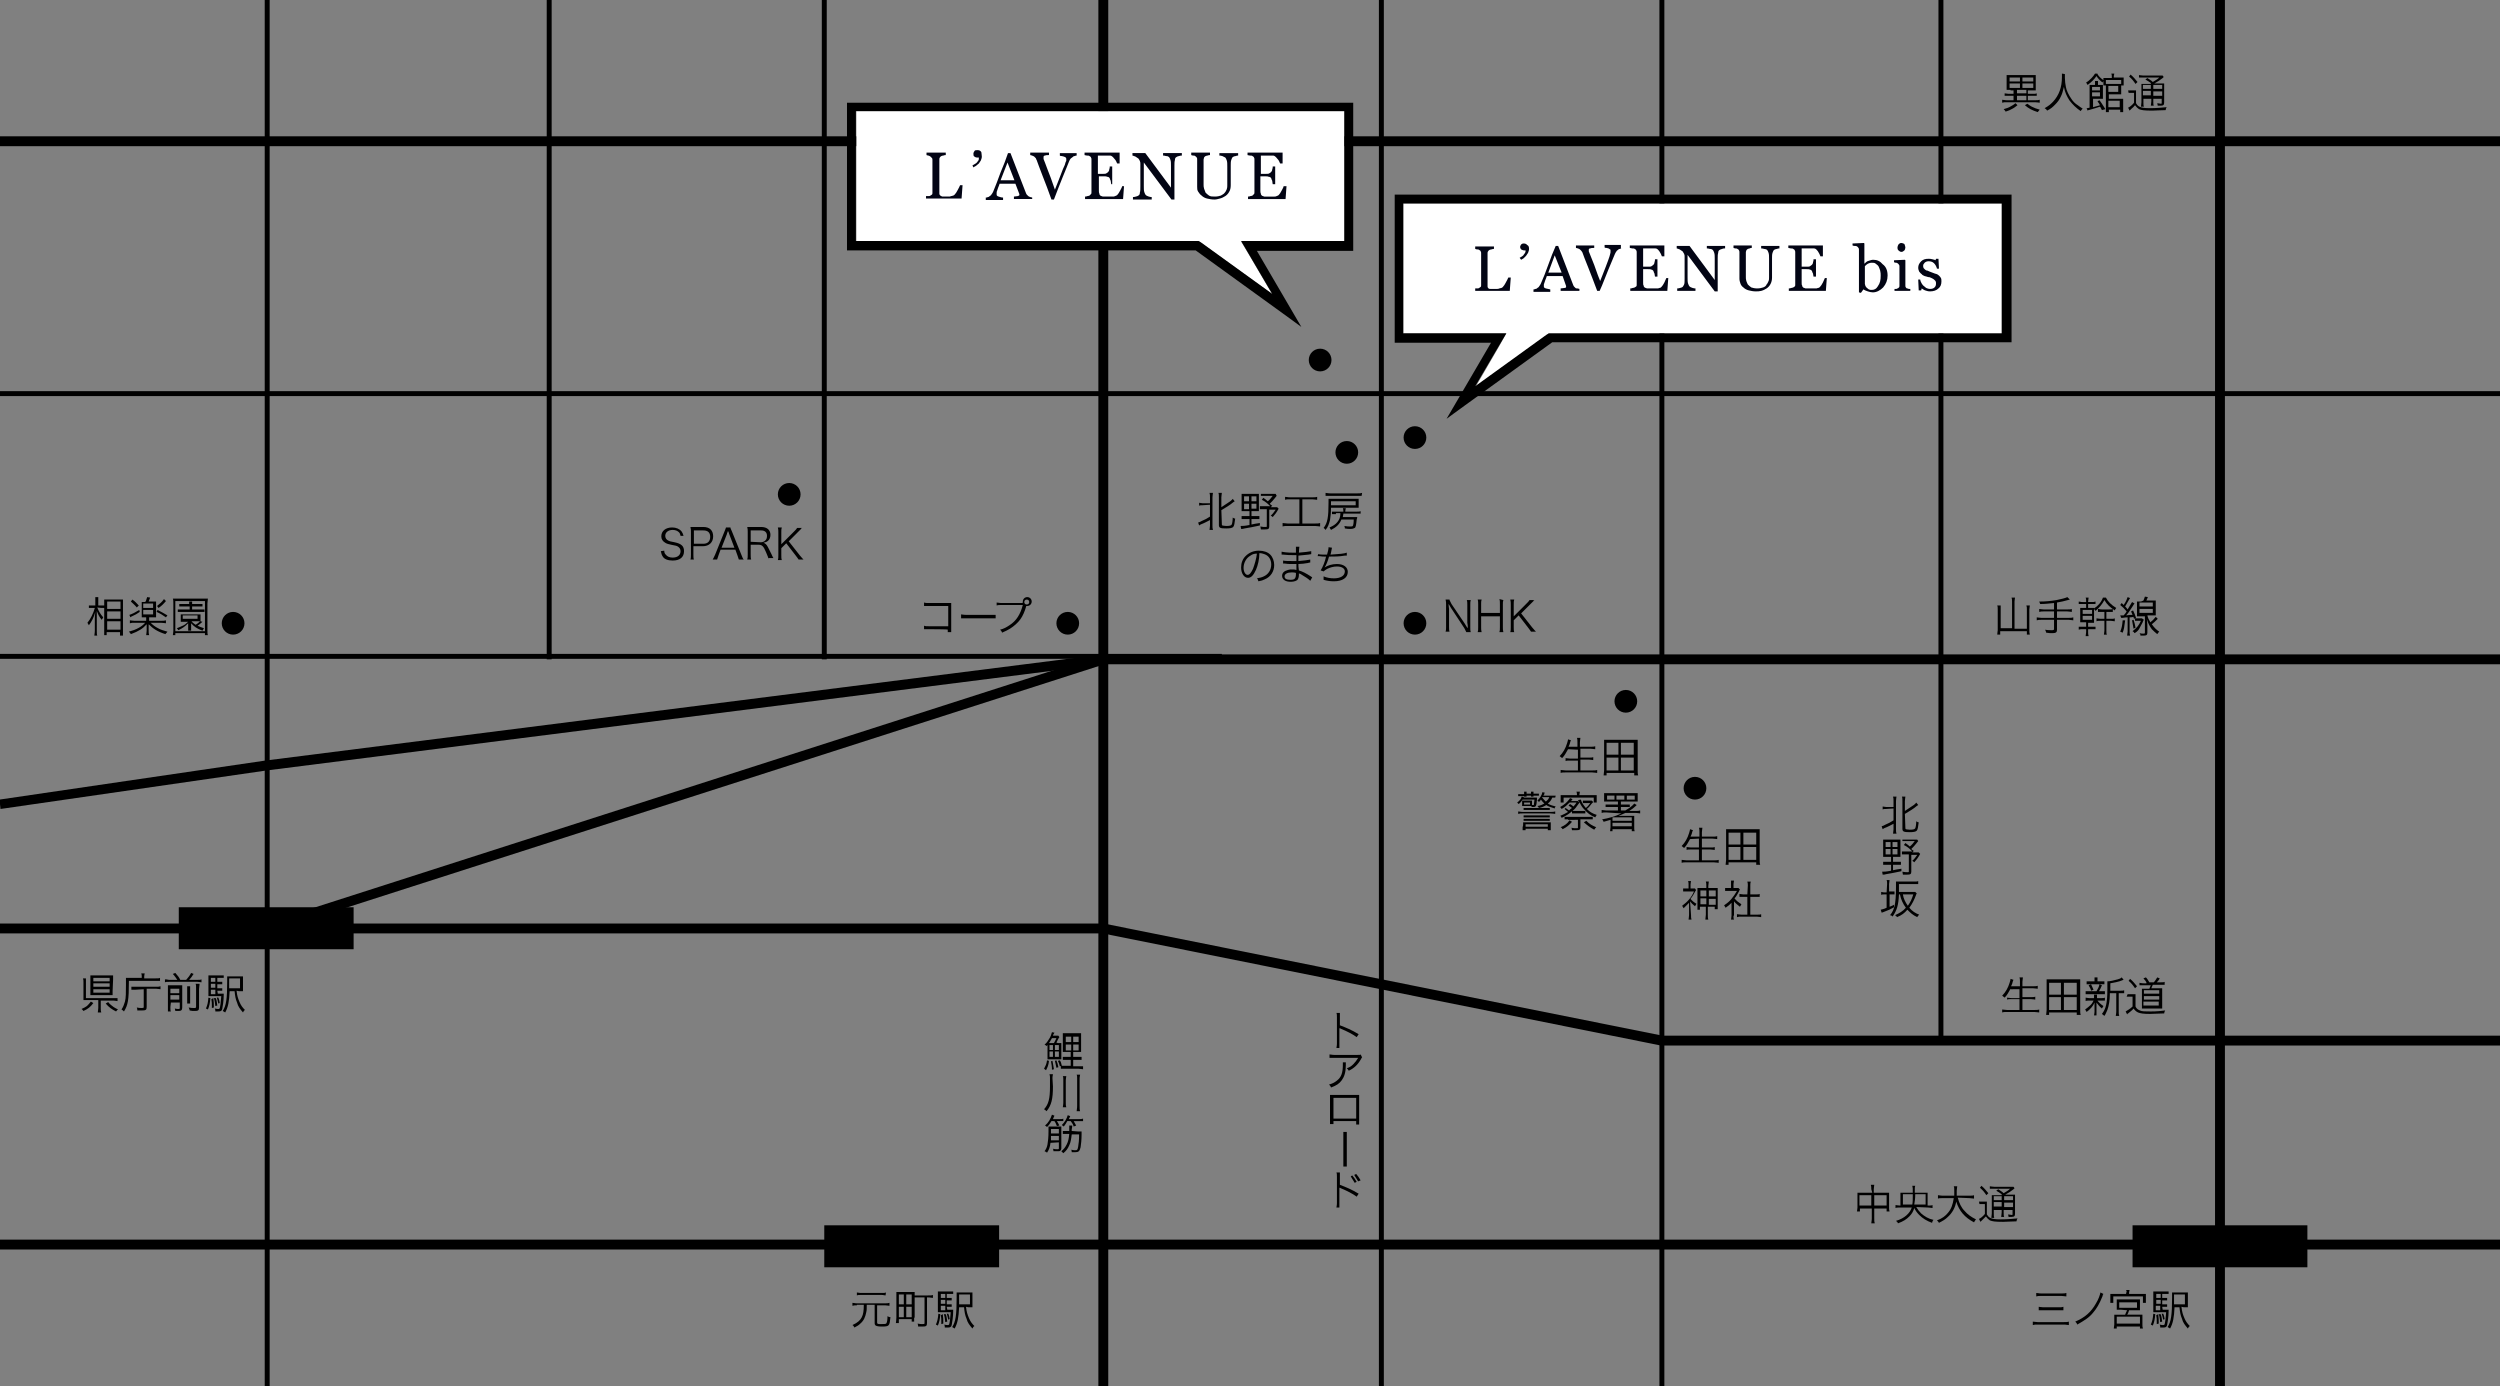 <?xml version="1.0" encoding="utf-8"?>
<!-- Generator: Adobe Illustrator 26.0.2, SVG Export Plug-In . SVG Version: 6.00 Build 0)  -->
<svg version="1.1" id="レイヤー_1" xmlns="http://www.w3.org/2000/svg" xmlns:xlink="http://www.w3.org/1999/xlink" x="0px"
	 y="0px" viewBox="0 0 506.2 280.7" style="enable-background:new 0 0 506.2 280.7;" xml:space="preserve">
<rect x="0" y="0" width="506.2" height="280.7" fill="#808080" stroke="none"/>
<style type="text/css">
	.st0{enable-background:new    ;}
	.st1{fill:#FFFFFF;}
	.st2{fill:#020414;}
</style>
<g class="st0">
	<path d="M407.1,18.2c-0.3,0-0.6,0-0.8,0c0-0.3,0-0.5,0-0.8V16c0-0.3,0-0.6,0-0.8c0.2,0,0.5,0,0.8,0h4.3c0.3,0,0.6,0,0.8,0
		c0,0.2,0,0.4,0,0.8v1.5c0,0.3,0,0.6,0,0.8c-0.2,0-0.5,0-0.8,0h-0.8v0.7h1c0.3,0,0.6,0,0.8-0.1v0.5c-0.2,0-0.5,0-0.8,0h-1v0.9h1.5
		c0.4,0,0.6,0,0.9-0.1v0.6c-0.2,0-0.5-0.1-0.9-0.1h-5.8c-0.4,0-0.6,0-0.9,0.1v-0.6c0.2,0,0.5,0.1,0.9,0.1h1.4v-0.9h-1
		c-0.3,0-0.6,0-0.8,0v-0.5c0.2,0,0.5,0.1,0.8,0.1h1v-0.7H407.1z M408.5,21.3c-0.4,0.3-0.6,0.5-1,0.7c-0.5,0.3-0.8,0.4-1.4,0.6
		c-0.1-0.2-0.2-0.3-0.4-0.5c0.7-0.2,1-0.3,1.5-0.6c0.4-0.2,0.5-0.3,0.9-0.6L408.5,21.3z M406.9,16.5h2.1v-0.8h-2.1V16.5z
		 M406.9,17.8h2.1v-0.9h-2.1V17.8z M408.4,18.9h1.9v-0.7h-1.9V18.9z M408.4,20.3h1.9v-0.9h-1.9V20.3z M409.5,16.5h2.2v-0.8h-2.2
		V16.5z M409.5,17.8h2.2v-0.9h-2.2V17.8z M410.5,21c0.4,0.3,0.5,0.4,0.9,0.6c0.6,0.3,0.9,0.4,1.6,0.6c-0.2,0.2-0.2,0.3-0.4,0.5
		c-1.2-0.4-1.8-0.7-2.6-1.4L410.5,21z"/>
	<path d="M418.1,15c0,0.1,0,0.5,0,0.8c0,0.5,0.1,1.4,0.2,1.8c0.1,0.7,0.6,1.7,1.1,2.4c0.3,0.5,0.8,1,1.3,1.3c0.3,0.2,0.5,0.4,1,0.7
		c-0.2,0.2-0.3,0.3-0.4,0.5c-1-0.7-1.6-1.3-2.3-2.2c-0.5-0.8-0.9-1.6-1.1-2.7c-0.2,0.8-0.3,1.3-0.6,1.9c-0.3,0.7-0.7,1.2-1.2,1.7
		c-0.5,0.5-0.8,0.8-1.6,1.2c-0.1-0.2-0.2-0.3-0.5-0.5c0.9-0.5,1.2-0.8,1.7-1.3c1.2-1.3,1.8-2.9,1.8-5c0-0.4,0-0.5,0-0.7L418.1,15
		L418.1,15z"/>
	<path d="M424.7,15c0.2,0.4,0.7,0.9,1.3,1.3c-0.2,0.2-0.2,0.3-0.3,0.4c-0.6-0.5-0.9-0.8-1.2-1.3c-0.5,0.7-1,1.2-1.8,1.8
		c-0.1-0.2-0.2-0.3-0.3-0.5c0.5-0.3,0.7-0.5,1.1-0.9c0.3-0.3,0.5-0.6,0.7-0.9H424.7z M425.6,22.3c-0.2-0.3-0.2-0.5-0.4-0.7
		c-0.5,0.2-1.3,0.4-2.3,0.7c-0.1,0-0.1,0-0.2,0.1l-0.2-0.5c0.2,0,0.2,0,0.6-0.1v-3.8c0-0.4,0-0.6,0-0.8c0.2,0,0.3,0,0.6,0h0.5v-0.3
		c0-0.2,0-0.3,0-0.5h0.6c0,0.1,0,0.3,0,0.5v0.3h0.3c0.3,0,0.6,0,0.7,0c0,0.2,0,0.4,0,0.7v1.3c0,0.3,0,0.5,0,0.8c-0.2,0-0.3,0-0.6,0
		h-1.4v1.7c0.6-0.2,0.9-0.2,1.4-0.4c-0.1-0.1-0.1-0.2-0.1-0.2c-0.2-0.3-0.2-0.3-0.4-0.6l0.4-0.2c0.4,0.5,0.8,1.2,1.2,1.8L425.6,22.3
		z M425.2,18.3v-0.7h-1.6v0.7H425.2z M423.6,19.5h1.6v-0.8h-1.6V19.5z M427.6,15.5c0-0.2,0-0.4-0.1-0.6h0.6c0,0.2-0.1,0.3-0.1,0.6
		v0.2h1c0.4,0,0.7,0,1,0c0,0.2,0,0.3,0,0.6v0.5c0,0.2,0,0.4,0,0.5h-0.5v-1.1h-3.1V17c0.2,0,0.4,0,0.7,0h1.6c0.4,0,0.6,0,0.8,0
		c0,0.2,0,0.4,0,0.7v0.8c0,0.3,0,0.5,0,0.6c-0.2,0-0.4,0-0.7,0h-1.8v0.9h2.2c0.3,0,0.5,0,0.7,0c0,0.2,0,0.4,0,0.7v1.2
		c0,0.4,0,0.6,0,0.8h-0.6v-0.5h-2.3v0.5h-0.6c0-0.2,0-0.4,0-0.8v-4c0-0.3,0-0.4,0-0.6h-0.5c0-0.2,0-0.3,0-0.5v-0.5
		c0-0.2,0-0.4,0-0.5c0.2,0,0.4,0,0.8,0h0.9V15.5z M426.9,21.7h2.3v-1.3h-2.3V21.7z M426.9,18.6h2v-1.2h-2V18.6z"/>
	<path d="M430.9,18.3c0.2,0,0.3,0,0.6,0h0.4c0.3,0,0.4,0,0.6,0c0,0.3,0,0.5,0,0.9v1.7c0.2,0.3,0.3,0.5,0.7,0.7
		c0.4,0.2,0.9,0.3,2.1,0.3c1.3,0,2.4-0.1,3.4-0.2c-0.1,0.2-0.2,0.4-0.2,0.6c-0.9,0-2,0.1-2.7,0.1c-1.7,0-2.2-0.1-2.7-0.3
		c-0.3-0.2-0.5-0.4-0.8-0.8c-0.3,0.3-0.3,0.4-0.6,0.6c-0.1,0.1-0.2,0.2-0.3,0.3c-0.1,0.1-0.1,0.1-0.2,0.2l-0.3-0.6
		c0.3-0.1,0.8-0.5,1.2-1v-2h-0.5c-0.3,0-0.4,0-0.6,0L430.9,18.3L430.9,18.3z M431.4,15.1c0.6,0.5,0.9,0.9,1.4,1.5l-0.4,0.4
		c-0.4-0.6-0.7-1-1.3-1.5L431.4,15.1z M435.5,16.8c-0.3-0.2-0.7-0.5-1.1-0.7l0.4-0.3c0.4,0.3,0.7,0.4,1.1,0.8
		c0.6-0.4,0.9-0.5,1.3-0.9h-3.2c-0.4,0-0.6,0-0.9,0v-0.5c0.2,0,0.5,0.1,0.9,0.1h3c0.5,0,0.7,0,0.9,0l0.2,0.3
		c-0.1,0.1-0.1,0.1-0.2,0.2c-0.5,0.4-1.1,0.8-1.7,1.1h1.1c0.5,0,0.7,0,0.9,0c0,0.2,0,0.5,0,1v2.8c0,0.5-0.1,0.7-0.7,0.7
		c-0.2,0-0.3,0-0.6,0c0-0.2-0.1-0.3-0.1-0.5c0.3,0,0.5,0.1,0.7,0.1c0.2,0,0.2,0,0.2-0.2v-0.8H436v0.5c0,0.4,0,0.7,0.1,0.9h-0.6
		c0-0.2,0.1-0.5,0.1-0.9v-0.5h-1.6v0.7c0,0.4,0,0.7,0.1,0.9h-0.6c0-0.2,0.1-0.5,0.1-0.9v-2.7c0-0.5,0-0.7,0-1c0.2,0,0.5,0,0.9,0
		H435.5z M433.9,17.2V18h1.6v-0.8H433.9z M433.9,19.3h1.6v-0.9h-1.6V19.3z M436,18h1.8v-0.8H436V18z M437.8,18.5H436v0.9h1.8V18.5z"
		/>
</g>
<g class="st0">
	<path d="M407.4,121.8c0-0.3,0-0.5-0.1-0.8h0.7c0,0.2-0.1,0.5-0.1,0.8v5.5h2.5v-3.9c0-0.4,0-0.5-0.1-0.8h0.7c0,0.3-0.1,0.5-0.1,0.8
		v4.2c0,0.3,0,0.6,0.1,0.9h-0.6v-0.7H405v0.7h-0.6c0-0.4,0.1-0.6,0.1-0.9v-4.2c0-0.3,0-0.6-0.1-0.8h0.7c0,0.2,0,0.5,0,0.8v3.8h2.3
		L407.4,121.8L407.4,121.8z"/>
	<path d="M415.9,122.1c-1.1,0.1-1.7,0.2-2.8,0.2c-0.1-0.2-0.1-0.3-0.2-0.5c1.2,0,2.4-0.1,3.5-0.3c1-0.2,1.8-0.4,2.2-0.6l0.5,0.5
		c-1.4,0.4-1.6,0.4-2.6,0.6v1.4h2.1c0.4,0,0.7,0,0.9-0.1v0.6c-0.2,0-0.5-0.1-0.9-0.1h-2.1v1.3h2.4c0.4,0,0.6,0,0.9-0.1v0.6
		c-0.3,0-0.5-0.1-0.9-0.1h-2.4v2c0,0.5-0.2,0.7-0.9,0.7c-0.3,0-0.8,0-1.3-0.1c0-0.2-0.1-0.3-0.2-0.6c0.5,0.1,1.1,0.1,1.4,0.1
		c0.3,0,0.4-0.1,0.4-0.2v-1.9h-2.6c-0.4,0-0.6,0-0.9,0.1v-0.6c0.2,0,0.5,0.1,0.9,0.1h2.6v-1.3h-2.1c-0.3,0-0.6,0-0.9,0.1v-0.6
		c0.2,0,0.5,0.1,0.9,0.1h2.1V122.1z"/>
	<path d="M422.4,121.8c0-0.3,0-0.6-0.1-0.8h0.6c0,0.3-0.1,0.5-0.1,0.8v0.1h0.7c0.4,0,0.5,0,0.8-0.1v0.5c-0.2,0-0.5,0-0.8,0h-0.7v0.8
		h0.4c0.5,0,0.6,0,0.8,0l0,0.1c0.8-0.5,1.5-1.3,1.8-2.2h0.6c0.2,0.4,0.5,0.8,0.8,1.1c0.4,0.4,0.8,0.7,1.3,1
		c-0.1,0.2-0.2,0.2-0.3,0.5c-0.9-0.6-1.6-1.2-2.1-2.1c-0.5,0.9-1,1.5-1.8,2.2c-0.1-0.2-0.2-0.2-0.3-0.4c0,0.2,0,0.4,0,0.7v1.2
		c0,0.4,0,0.6,0,0.9c-0.3,0-0.3,0-0.8,0h-0.4v0.8h0.7c0.4,0,0.5,0,0.8,0v0.5c-0.2,0-0.5,0-0.8,0h-0.7v0.5c0,0.4,0,0.6,0.1,0.9h-0.6
		c0-0.3,0.1-0.5,0.1-0.9v-0.5h-0.7c-0.4,0-0.5,0-0.8,0.1v-0.6c0.2,0,0.4,0,0.8,0h0.7V126h-0.4c-0.4,0-0.5,0-0.8,0c0-0.2,0-0.5,0-0.9
		v-1.2c0-0.3,0-0.6,0-0.8c0.2,0,0.4,0,0.8,0h0.4v-0.8h-0.7c-0.3,0-0.5,0-0.8,0v-0.5c0.2,0,0.4,0.1,0.8,0.1h0.7L422.4,121.8
		L422.4,121.8z M421.7,124.3h1.9v-0.8h-1.9V124.3z M421.7,125.5h1.9v-0.8h-1.9V125.5z M425.6,123.9c-0.3,0-0.6,0-0.8,0v-0.6
		c0.2,0,0.4,0.1,0.8,0.1h1.4c0.4,0,0.6,0,0.8-0.1v0.6c-0.2,0-0.4,0-0.8,0h-0.5v1.4h0.9c0.4,0,0.6,0,0.8-0.1v0.6
		c-0.2,0-0.5-0.1-0.8-0.1h-0.9v2c0,0.4,0,0.6,0.1,0.8h-0.6c0-0.2,0.1-0.5,0.1-0.8v-2h-0.8c-0.3,0-0.6,0-0.8,0.1v-0.6
		c0.2,0,0.5,0.1,0.8,0.1h0.8v-1.4H425.6z"/>
	<path d="M429.3,124.6c0.1,0,0.2,0,0.3,0c0.1,0,0.2,0,0.4,0c0.3-0.3,0.5-0.6,0.6-0.8c-0.5-0.6-0.8-0.9-1.3-1.3l0.3-0.4
		c0.2,0.2,0.3,0.3,0.4,0.4c0.5-0.7,0.7-1.3,0.8-1.6l0.5,0.2c-0.1,0.1-0.1,0.2-0.2,0.3c-0.3,0.5-0.5,0.9-0.8,1.4
		c0.2,0.2,0.3,0.3,0.5,0.6c0.5-0.8,0.7-1.2,0.9-1.5l0.5,0.3c-0.2,0.2-0.3,0.5-0.6,0.9c-0.3,0.4-0.6,1-1.1,1.5
		c0.8-0.1,0.8-0.1,1.3-0.1c-0.1-0.3-0.2-0.4-0.3-0.7l0.4-0.2c0.3,0.6,0.4,0.9,0.6,1.5l-0.4,0.2c-0.1-0.2-0.1-0.3-0.1-0.4
		c-0.4,0.1-0.4,0.1-0.8,0.1v2.8c0,0.4,0,0.6,0.1,0.9h-0.6c0-0.3,0.1-0.5,0.1-0.8V125c-0.3,0-0.3,0-1,0.1c-0.1,0-0.2,0-0.3,0
		L429.3,124.6z M430.3,125.6c-0.2,1.5-0.2,1.7-0.5,2.5l-0.5-0.2c0.3-0.7,0.4-1.2,0.5-2.3L430.3,125.6z M432,125.5
		c0.2,0.6,0.3,1,0.4,1.6l-0.4,0.2c-0.1-0.6-0.2-1.1-0.3-1.7L432,125.5z M434.1,125.5c-0.1,0.1-0.1,0.1-0.3,0.6
		c-0.2,0.4-0.5,0.9-0.7,1.3c-0.2,0.3-0.5,0.6-0.9,0.8c-0.1-0.2-0.2-0.3-0.4-0.4c0.8-0.6,1.3-1.2,1.7-2.1h-0.6c-0.2,0-0.4,0-0.6,0
		v-0.5c0.2,0,0.3,0,0.6,0h0.4c0.2,0,0.3,0,0.4,0L434.1,125.5z M434,121.6c0.2-0.4,0.2-0.6,0.3-0.8l0.6,0.1c-0.1,0.3-0.2,0.4-0.3,0.7
		h1.1c0.4,0,0.6,0,0.8,0c0,0.2,0,0.4,0,0.8v1.4c0,0.4,0,0.6,0,0.8c-0.2,0-0.5,0-0.8,0h-0.9c0.1,0.5,0.3,0.9,0.6,1.4
		c0.4-0.3,0.7-0.6,1.1-1.1l0.4,0.4c-0.5,0.5-0.7,0.7-1.2,1.1c0.5,0.7,0.9,1.1,1.5,1.5c-0.1,0.1-0.2,0.2-0.4,0.5
		c-0.5-0.4-0.7-0.6-1.1-1c-0.5-0.7-0.7-1.1-1-2c0.1,0.8,0.1,1.2,0.1,1.6v1.1c0,0.5-0.2,0.6-0.8,0.6c-0.2,0-0.5,0-0.6,0
		c0-0.3-0.1-0.4-0.2-0.5c0.3,0.1,0.6,0.1,0.8,0.1s0.3,0,0.3-0.2v-3.3h-0.8c-0.4,0-0.6,0-0.8,0c0-0.2,0-0.4,0-0.8v-1.4
		c0-0.3,0-0.6,0-0.8c0.2,0,0.4,0,0.8,0L434,121.6L434,121.6z M433.2,122.8h2.7V122h-2.7V122.8z M433.2,124.1h2.7v-0.8h-2.7V124.1z"
		/>
</g>
<g class="st0">
	<path d="M407.1,200.2c-0.4,0.7-0.7,1.3-1.2,1.8c-0.2-0.2-0.3-0.2-0.5-0.4c0.7-0.7,1.2-1.6,1.5-2.6c0.1-0.4,0.2-0.6,0.2-0.8l0.6,0.2
		c-0.1,0.1-0.1,0.2-0.2,0.5c0,0.1-0.1,0.4-0.3,0.8h1.8v-0.9c0-0.3,0-0.6-0.1-0.9h0.7c0,0.3-0.1,0.5-0.1,0.9v0.9h2.1
		c0.4,0,0.7,0,1-0.1v0.6c-0.3,0-0.6-0.1-1-0.1h-2.1v1.8h1.7c0.4,0,0.7,0,0.9-0.1v0.6c-0.2,0-0.5-0.1-0.9-0.1h-1.7v2.2h2.4
		c0.4,0,0.7,0,1-0.1v0.6c-0.3,0-0.6-0.1-1-0.1h-5.5c-0.4,0-0.7,0-1,0.1v-0.6c0.3,0,0.6,0.1,1,0.1h2.5v-2.2h-1.6
		c-0.4,0-0.7,0-0.9,0.1V202c0.2,0,0.5,0.1,0.9,0.1h1.6v-1.8H407.1z"/>
	<path d="M420.5,205.5V205h-5.6v0.5h-0.6c0-0.3,0.1-0.6,0.1-1v-5.3c0-0.3,0-0.6,0-0.9c0.3,0,0.6,0,1,0h4.8c0.4,0,0.6,0,1,0
		c0,0.3,0,0.5,0,0.9v5.3c0,0.4,0,0.7,0.1,1H420.5z M414.9,201.4h2.4v-2.4h-2.4V201.4z M414.9,204.5h2.4v-2.6h-2.4V204.5z
		 M417.9,201.4h2.6v-2.4h-2.6V201.4z M417.9,204.5h2.6v-2.6h-2.6V204.5z"/>
	<path d="M423,202.6c-0.3,0-0.5,0-0.7,0.1V202c0.2,0,0.4,0.1,0.7,0.1h1v-0.4c0-0.1,0-0.2,0-0.3h0.6c0,0.1,0,0.2,0,0.3v0.4h0.9
		c0.3,0,0.5,0,0.7-0.1v0.6c-0.2,0-0.4,0-0.7,0h-0.8c0.3,0.4,0.6,0.7,1.2,1.1c-0.1,0.2-0.2,0.3-0.3,0.5c-0.6-0.5-0.7-0.7-1.1-1.2
		c0,0.2,0,0.4,0,0.7v1.2c0,0.3,0,0.5,0,0.7H424c0-0.2,0.1-0.4,0.1-0.7v-1.2c0-0.2,0-0.4,0-0.7c-0.3,0.7-0.8,1.3-1.6,1.9
		c-0.1-0.2-0.2-0.3-0.3-0.5c0.4-0.3,0.8-0.6,1.1-0.9c0.3-0.3,0.4-0.5,0.6-0.9L423,202.6L423,202.6z M424.5,200.7
		c0.3-0.5,0.5-0.9,0.6-1.4l0.5,0.2c-0.2,0.5-0.4,0.9-0.6,1.2h0.5c0.3,0,0.5,0,0.7,0v0.6c-0.2,0-0.4,0-0.7,0H423c-0.3,0-0.5,0-0.7,0
		v-0.6c0.2,0,0.4,0,0.7,0L424.5,200.7L424.5,200.7z M425.4,198.7c0.3,0,0.5,0,0.7,0v0.6c-0.2,0-0.4,0-0.7,0h-2.2c-0.4,0-0.5,0-0.7,0
		v-0.6c0.2,0,0.4,0,0.7,0h0.9v-0.2c0-0.3,0-0.4,0-0.6h0.6c0,0.2,0,0.3,0,0.6v0.2H425.4z M423.4,200.6c-0.1-0.5-0.3-0.7-0.5-1.1
		l0.5-0.2c0.2,0.4,0.3,0.7,0.5,1.1L423.4,200.6z M429.3,200.6c0.4,0,0.6,0,0.8-0.1v0.6c-0.2,0-0.4,0-0.7,0H429v3.7
		c0,0.4,0,0.6,0.1,0.9h-0.7c0-0.2,0.1-0.4,0.1-0.9v-3.7h-1.3c0,0.1,0,0.1,0,0.3c0,1.1-0.2,2.3-0.5,3.1c-0.2,0.4-0.3,0.8-0.6,1.2
		c-0.2-0.2-0.3-0.2-0.5-0.4c0.8-1,1.1-2.2,1.1-5c0-1,0-1.3,0-1.6c0,0,0.1,0,0.1,0c0.4,0,1.3-0.2,2-0.4c0.4-0.1,0.6-0.2,0.8-0.4
		l0.4,0.5c-0.1,0-0.1,0-0.3,0.1c-0.7,0.3-1.4,0.4-2.4,0.6v1.5L429.3,200.6L429.3,200.6z"/>
	<path d="M430.8,201.3c0.2,0,0.3,0,0.6,0h0.4c0.2,0,0.4,0,0.6,0c0,0.3,0,0.5,0,0.9v1.6c0.2,0.4,0.4,0.6,0.9,0.8
		c0.4,0.2,1,0.2,2.2,0.2c1.1,0,2.2-0.1,2.9-0.2c-0.1,0.2-0.2,0.4-0.2,0.6c-0.9,0-2.1,0.1-2.9,0.1c-1.3,0-1.9-0.1-2.4-0.3
		c-0.4-0.2-0.6-0.4-0.9-0.8c-0.3,0.4-0.5,0.5-1.1,1c-0.1,0-0.1,0.1-0.2,0.2l-0.3-0.6c0.3-0.2,0.9-0.5,1.4-1v-2h-0.6
		c-0.3,0-0.4,0-0.6,0L430.8,201.3L430.8,201.3z M431.3,198.2c0.6,0.5,0.9,0.9,1.4,1.5l-0.4,0.4c-0.4-0.6-0.8-1.1-1.3-1.5
		L431.3,198.2z M434.6,198.9c-0.1-0.2-0.3-0.5-0.6-0.8l0.5-0.2c0.3,0.3,0.4,0.5,0.7,1h0.9c0.3-0.3,0.5-0.7,0.7-1l0.5,0.2
		c-0.2,0.4-0.4,0.6-0.6,0.8h0.8c0.4,0,0.6,0,0.8-0.1v0.6c-0.3,0-0.5,0-0.8,0h-1.6c-0.1,0.3-0.2,0.4-0.3,0.7h1.4c0.4,0,0.7,0,0.8,0
		c0,0.3,0,0.5,0,0.9v2.3c0,0.3,0,0.6,0,0.9c-0.2,0-0.4,0-0.6,0h-2.7c-0.3,0-0.6,0-0.8,0c0-0.3,0-0.5,0-0.8v-2.4c0-0.3,0-0.6,0-0.8
		c0.2,0,0.5,0,0.9,0h0.6c0.1-0.3,0.2-0.5,0.3-0.7h-1.4c-0.4,0-0.6,0-0.9,0v-0.5c0.2,0,0.4,0.1,0.9,0.1H434.6z M434,203.6h3.1v-0.8
		H434V203.6z M434.1,201.2h3.1v-0.7h-3.1V201.2z M434.1,202.4h3.1v-0.7h-3.1V202.4z"/>
</g>
<g class="st0">
	<path d="M378.9,240.8c0-0.4,0-0.6-0.1-0.9h0.7c0,0.3-0.1,0.5-0.1,0.9v0.7h2.5c0.3,0,0.5,0,0.6,0c0,0.2,0,0.4,0,0.7v2.3
		c0,0.3,0,0.5,0.1,0.8H382v-0.6h-2.5v2c0,0.5,0,0.7,0.1,1h-0.7c0-0.3,0.1-0.5,0.1-1v-2h-2.4v0.6h-0.6c0-0.2,0.1-0.5,0.1-0.8v-2.3
		c0-0.3,0-0.4,0-0.7c0.2,0,0.4,0,0.6,0h2.4L378.9,240.8L378.9,240.8z M376.5,242v2.1h2.4V242H376.5z M382,244.1V242h-2.5v2.1H382z"
		/>
	<path d="M388,244.4c0.3,0.5,0.6,0.9,1,1.3c0.7,0.6,1.5,1.1,2.5,1.3c-0.2,0.2-0.2,0.3-0.3,0.6c-1.1-0.4-1.9-0.9-2.6-1.6
		c-0.4-0.4-0.7-0.8-1-1.4c-0.2,0.7-0.5,1.2-1,1.7c-0.6,0.6-1.2,1-2.3,1.4c-0.1-0.3-0.2-0.3-0.4-0.5c1.7-0.5,2.8-1.5,3.2-2.7h-2.4
		c-0.4,0-0.7,0-0.9,0.1v-0.6c0.2,0,0.5,0.1,0.9,0.1h0.1v-2c0-0.3,0-0.4,0-0.6c0.3,0,0.6,0,0.9,0h1.6c0-1,0-1-0.1-1.4h0.6
		c-0.1,0.3-0.1,0.3-0.1,1.4h1.7c0.5,0,0.7,0,0.9,0c0,0.2,0,0.4,0,0.6v2h0.1c0.4,0,0.7,0,0.9-0.1v0.6c-0.3,0-0.5-0.1-0.9-0.1
		L388,244.4L388,244.4z M387.2,243.9c0.1-0.5,0.1-1,0.1-2.1h-2v2.1H387.2z M389.9,243.9v-2.1h-2.1c0,0.9-0.1,1.5-0.2,2.1H389.9z"/>
	<path d="M396.4,242.5c0.3,1.1,0.7,2,1.4,2.7c0.6,0.7,1.3,1.2,2.3,1.7c-0.2,0.2-0.2,0.3-0.4,0.6c-1.9-1-3-2.3-3.6-4.2
		c-0.2,1.2-0.8,2.3-1.7,3.1c-0.5,0.5-1,0.8-1.8,1.2c-0.1-0.2-0.2-0.3-0.4-0.5c1.1-0.4,1.7-0.9,2.2-1.5c0.7-0.8,1-1.7,1.2-3h-2.3
		c-0.4,0-0.7,0-0.9,0.1v-0.7c0.2,0,0.5,0.1,1,0.1h2.3c0-0.4,0-0.7,0-1c0-0.4,0-0.7-0.1-0.9h0.7c0,0.3-0.1,0.5-0.1,0.9
		c0,0.4,0,0.7,0,1h2.6c0.4,0,0.7,0,0.9-0.1v0.7c-0.3,0-0.5-0.1-0.9-0.1L396.4,242.5L396.4,242.5z"/>
	<path d="M400.7,243.3c0.2,0,0.3,0,0.6,0h0.4c0.3,0,0.4,0,0.6,0c0,0.3,0,0.5,0,0.9v1.7c0.2,0.3,0.3,0.5,0.7,0.7
		c0.4,0.2,0.9,0.3,2.1,0.3c1.3,0,2.4-0.1,3.4-0.2c-0.1,0.2-0.2,0.4-0.2,0.6c-0.9,0-2,0.1-2.7,0.1c-1.7,0-2.2-0.1-2.7-0.3
		c-0.3-0.2-0.5-0.4-0.8-0.8c-0.3,0.3-0.4,0.4-0.6,0.6c-0.1,0.1-0.2,0.2-0.3,0.3c-0.1,0.1-0.1,0.1-0.2,0.2l-0.3-0.6
		c0.3-0.1,0.8-0.5,1.2-1v-2h-0.5c-0.3,0-0.4,0-0.6,0L400.7,243.3L400.7,243.3z M401.2,240.1c0.6,0.5,0.9,0.9,1.4,1.5l-0.4,0.4
		c-0.4-0.6-0.7-1-1.3-1.5L401.2,240.1z M405.3,241.8c-0.3-0.2-0.7-0.5-1.1-0.7l0.4-0.3c0.4,0.3,0.7,0.4,1.1,0.8
		c0.6-0.4,0.9-0.5,1.3-0.9h-3.2c-0.4,0-0.6,0-0.9,0v-0.5c0.2,0,0.5,0.1,0.9,0.1h3c0.5,0,0.7,0,0.9,0l0.2,0.3
		c-0.1,0.1-0.1,0.1-0.2,0.2c-0.5,0.4-1.1,0.8-1.7,1.1h1.1c0.5,0,0.7,0,0.9,0c0,0.2,0,0.5,0,1v2.8c0,0.5-0.1,0.7-0.7,0.7
		c-0.2,0-0.3,0-0.6,0c0-0.2-0.1-0.3-0.1-0.5c0.3,0,0.5,0.1,0.7,0.1c0.2,0,0.2,0,0.2-0.2v-0.8h-1.8v0.5c0,0.4,0,0.7,0.1,0.9h-0.6
		c0-0.2,0.1-0.5,0.1-0.9v-0.5h-1.6v0.7c0,0.4,0,0.7,0.1,0.9h-0.6c0-0.2,0.1-0.5,0.1-0.9v-2.7c0-0.5,0-0.7,0-1c0.2,0,0.5,0,0.9,0
		H405.3z M403.7,242.2v0.8h1.6v-0.8H403.7z M403.7,244.3h1.6v-0.9h-1.6V244.3z M405.8,243h1.8v-0.8h-1.8V243z M407.6,243.5h-1.8v0.9
		h1.8V243.5z"/>
</g>
<g class="st0">
	<path d="M418.9,268.3c-0.3,0-0.5-0.1-1-0.1h-5.3c-0.5,0-0.7,0-1,0.1v-0.7c0.3,0,0.6,0.1,1,0.1h5.3c0.4,0,0.7,0,1-0.1L418.9,268.3
		L418.9,268.3z M412.3,261.8c0.3,0,0.5,0.1,1,0.1h4.1c0.5,0,0.7,0,1-0.1v0.7c-0.3,0-0.6-0.1-1-0.1h-4.1c-0.5,0-0.7,0-1,0.1V261.8z
		 M412.8,264.6c0.2,0,0.5,0.1,0.9,0.1h3.2c0.4,0,0.6,0,0.9-0.1v0.7c-0.3,0-0.5,0-0.9,0h-3.2c-0.4,0-0.7,0-0.9,0V264.6z"/>
	<path d="M425.9,262c-0.1,0.1-0.1,0.1-0.2,0.5c-0.6,1.5-1.2,2.5-1.9,3.3c-0.8,1-1.8,1.6-3.2,2.4c-0.1-0.3-0.2-0.4-0.4-0.6
		c1.9-0.8,3.2-1.9,4.2-3.7c0.5-0.8,0.8-1.7,0.9-2.2L425.9,262z"/>
	<path d="M430.6,261.7c0-0.2,0-0.3-0.1-0.5h0.7c0,0.2-0.1,0.3-0.1,0.5v0.3h2.5c0.4,0,0.6,0,0.9,0c0,0.2,0,0.3,0,0.6v0.6
		c0,0.3,0,0.4,0,0.6h-0.6v-1.3h-6v1.3h-0.6c0-0.2,0-0.3,0-0.6v-0.6c0-0.2,0-0.4,0-0.6c0.3,0,0.5,0,0.9,0h2.3V261.7z M429.5,265.2
		c-0.5,0-0.7,0-0.9,0c0-0.2,0-0.3,0-0.7v-0.8c0-0.3,0-0.5,0-0.6c0.2,0,0.5,0,0.8,0h3.1c0.3,0,0.6,0,0.8,0c0,0.2,0,0.3,0,0.7v0.8
		c0,0.3,0,0.5,0,0.7c-0.3,0-0.5,0-0.9,0h-1.3c-0.1,0.3-0.2,0.7-0.4,0.9h2.3c0.4,0,0.6,0,0.8,0c0,0.2,0,0.5,0,0.8v1.2
		c0,0.3,0,0.5,0.1,0.8h-0.6v-0.4h-4.7v0.4H428c0-0.3,0.1-0.5,0.1-0.8v-1.2c0-0.4,0-0.6,0-0.8c0.2,0,0.5,0,0.8,0h1.4
		c0.1-0.3,0.2-0.5,0.4-0.9L429.5,265.2L429.5,265.2z M428.6,268h4.7v-1.4h-4.7V268z M429.1,264.8h3.6v-1.1h-3.6V264.8z"/>
	<path d="M436.4,266.1c-0.1,1.1-0.2,1.6-0.5,2.3l-0.4-0.2c0.3-0.7,0.4-1.1,0.5-2.2L436.4,266.1z M437.9,265.2h0.4c0.4,0,0.6,0,0.8,0
		c0,0.1,0,0.2,0,0.3c0,1.1-0.2,2.3-0.3,2.8c-0.1,0.4-0.3,0.5-0.8,0.5c-0.2,0-0.3,0-0.6,0c0,0,0,0,0-0.1c0-0.1,0-0.3-0.1-0.5
		c0.3,0.1,0.6,0.1,0.7,0.1c0.3,0,0.3-0.1,0.4-0.7c0.1-0.4,0.1-1.1,0.2-1.9h-1.8c-0.3,0-0.5,0-0.8,0c0-0.2,0-0.4,0-0.9v-2.3
		c0-0.5,0-0.7,0-1c0.2,0,0.5,0,0.9,0h1.3c0.4,0,0.6,0,0.9,0v0.5c-0.3,0-0.5,0-0.8,0h-0.5v0.8h0.3c0.3,0,0.5,0,0.7,0v0.5
		c-0.2,0-0.4,0-0.7,0h-0.3v0.8h0.3c0.3,0,0.5,0,0.7,0v0.5c-0.2,0-0.4,0-0.7,0h-0.3L437.9,265.2L437.9,265.2z M437.5,262h-0.9v0.8
		h0.9V262z M437.5,263.2h-0.9v0.8h0.9V263.2z M436.5,264.4v0.9h0.9v-0.9H436.5z M437,266.1c0.1,0.9,0.1,1.1,0.1,1.9l-0.4,0.1
		c0-0.2,0-0.3,0-0.3c0-0.6,0-1-0.1-1.5L437,266.1z M437.5,266.1c0.2,0.5,0.2,0.9,0.3,1.5l-0.4,0.1c-0.1-0.7-0.1-1.1-0.3-1.6
		L437.5,266.1z M438,266c0.2,0.4,0.2,0.6,0.3,1.1l-0.3,0.1c-0.1-0.6-0.2-0.8-0.3-1.2L438,266z M441.7,264.6c0.1,1,0.3,1.6,0.6,2.3
		c0.3,0.7,0.6,1.1,1.1,1.6c-0.2,0.1-0.3,0.3-0.4,0.5c-0.6-0.7-1-1.2-1.2-2c-0.3-0.7-0.4-1.3-0.5-2.3h-1c-0.1,2.1-0.3,3.2-0.9,4.3
		c-0.2-0.1-0.3-0.2-0.5-0.3c0.7-1.1,0.9-2.4,0.9-6c0-0.5,0-0.8,0-1c0.2,0,0.5,0,0.9,0h1.4c0.5,0,0.7,0,0.9,0c0,0.2,0,0.4,0,0.9v1.2
		c0,0.5,0,0.7,0,0.9c-0.2,0-0.4,0-0.8,0L441.7,264.6L441.7,264.6z M442.4,264.1v-2h-2.2v0.4c0,0.2,0,0.8,0,1.6L442.4,264.1
		L442.4,264.1z"/>
</g>
<g class="st0">
	<path d="M18.9,203.1c-0.6,0.8-1.1,1.2-2,1.6c-0.2-0.2-0.2-0.3-0.4-0.4c0.5-0.2,0.8-0.4,1.1-0.6c0.3-0.3,0.5-0.5,0.8-0.9L18.9,203.1
		z M20.4,204.1c0,0.4,0,0.6,0.1,0.9h-0.7c0-0.2,0.1-0.5,0.1-0.9v-1.6h-2.2c-0.3,0-0.6,0-0.8,0c0-0.2,0-0.4,0-0.8v-2.8
		c0-0.4,0-0.5-0.1-0.8h0.6c0,0.2,0,0.4,0,0.8v3.2H23c0.4,0,0.6,0,0.8,0v0.6c-0.3,0-0.5-0.1-0.8-0.1h-2.6L20.4,204.1L20.4,204.1z
		 M22.8,200.7c0,0.4,0,0.6,0,0.8c-0.2,0-0.5,0-0.9,0h-2.7c-0.4,0-0.6,0-0.9,0c0-0.2,0-0.4,0-0.8v-2.4c0-0.3,0-0.5,0-0.8
		c0.3,0,0.5,0,0.9,0H22c0.4,0,0.6,0,0.9,0c0,0.2,0,0.4,0,0.8L22.8,200.7L22.8,200.7z M18.9,198.7h3.3V198h-3.3
		C18.9,198,18.9,198.7,18.9,198.7z M18.9,199.8h3.3v-0.7h-3.3C18.9,199.1,18.9,199.8,18.9,199.8z M18.9,201h3.3v-0.7h-3.3
		C18.9,200.3,18.9,201,18.9,201z M21.9,202.9c0.4,0.5,0.7,0.7,1.1,1c0.3,0.2,0.5,0.3,0.9,0.5c-0.2,0.1-0.3,0.3-0.4,0.4
		c-0.8-0.4-1.4-0.8-2.1-1.6L21.9,202.9z"/>
	<path d="M28.7,197.7c0-0.2,0-0.4-0.1-0.6h0.7c0,0.1-0.1,0.3-0.1,0.6v0.4h2.3c0.5,0,0.7,0,0.9-0.1v0.6c-0.3,0-0.5,0-0.9,0h-5.4
		c0,4-0.2,4.9-1,6.2c-0.2-0.2-0.3-0.3-0.5-0.4c0.4-0.6,0.5-1,0.7-1.6c0.2-0.7,0.2-1.9,0.2-3.4c0-0.8,0-1.1,0-1.4c0.3,0,0.5,0,0.9,0
		h2.3L28.7,197.7L28.7,197.7z M27.4,200.4c-0.4,0-0.6,0-0.8,0v-0.6c0.2,0,0.4,0,0.8,0h4.2c0.4,0,0.6,0,0.9-0.1v0.6
		c-0.2,0-0.5-0.1-0.9-0.1h-1.9v3.7c0,0.6-0.2,0.7-1,0.7c-0.3,0-0.6,0-0.9,0c0-0.2,0-0.4-0.1-0.6c0.4,0.1,0.7,0.1,1,0.1
		c0.3,0,0.4,0,0.4-0.2v-3.6L27.4,200.4L27.4,200.4z"/>
	<path d="M35.9,198.4c-0.3-0.5-0.5-0.7-0.9-1.2l0.5-0.2c0.6,0.7,0.7,0.8,1,1.4h1.2c0.4-0.5,0.7-0.8,1-1.4l0.5,0.2
		c-0.3,0.5-0.6,0.9-0.9,1.2H40c0.4,0,0.6,0,0.8-0.1v0.6c-0.2,0-0.5-0.1-0.8-0.1h-5.8c-0.4,0-0.6,0-0.8,0.1v-0.6c0.3,0,0.3,0,0.8,0.1
		H35.9z M34.5,203.9c0,0.5,0,0.7,0.1,0.9h-0.6c0-0.2,0-0.5,0-0.9v-3.6c0-0.4,0-0.6,0-0.8c0.3,0,0.5,0,0.8,0h1.3c0.5,0,0.6,0,0.8,0
		c0,0.2,0,0.4,0,0.9v3.6c0,0.5-0.2,0.7-0.7,0.7c-0.2,0-0.4,0-0.7,0c0-0.2-0.1-0.3-0.1-0.5c0.3,0.1,0.6,0.1,0.7,0.1
		c0.2,0,0.3,0,0.3-0.2v-1.1h-1.8L34.5,203.9L34.5,203.9z M36.3,201.1v-0.9h-1.8v0.9H36.3z M36.3,202.4v-0.9h-1.8v0.9H36.3z
		 M38.5,199.7c0,0.2,0,0.3,0,0.8v1.7c0,0.6,0,0.8,0,1h-0.6c0-0.2,0-0.4,0-1v-1.7c0-0.4,0-0.6,0-0.8L38.5,199.7L38.5,199.7z
		 M40.4,199.4c0,0.2-0.1,0.5-0.1,0.9v3.7c0,0.6-0.2,0.7-0.9,0.7c-0.3,0-0.6,0-1-0.1c0-0.2-0.1-0.3-0.2-0.6c0.5,0.1,0.8,0.1,1.1,0.1
		c0.3,0,0.4,0,0.4-0.3v-3.7c0-0.5,0-0.7-0.1-0.9H40.4z"/>
	<path d="M42.6,202.1c-0.1,1.1-0.2,1.6-0.5,2.3l-0.4-0.2c0.3-0.7,0.4-1.1,0.5-2.2L42.6,202.1z M44.1,201.2h0.4c0.4,0,0.6,0,0.8,0
		c0,0.1,0,0.2,0,0.3c0,1.1-0.2,2.3-0.3,2.8c-0.1,0.4-0.3,0.5-0.8,0.5c-0.2,0-0.3,0-0.6,0c0,0,0,0,0-0.1c0-0.1,0-0.3-0.1-0.5
		c0.3,0.1,0.6,0.1,0.7,0.1c0.3,0,0.3-0.1,0.4-0.7c0.1-0.4,0.1-1.1,0.2-1.9H43c-0.3,0-0.5,0-0.8,0c0-0.2,0-0.4,0-0.9v-2.3
		c0-0.5,0-0.7,0-1c0.2,0,0.5,0,0.9,0h1.3c0.4,0,0.6,0,0.9,0v0.5c-0.3,0-0.5,0-0.8,0h-0.5v0.8h0.3c0.3,0,0.5,0,0.7,0v0.5
		c-0.2,0-0.4,0-0.7,0h-0.3v0.8h0.3c0.3,0,0.5,0,0.7,0v0.5c-0.2,0-0.4,0-0.7,0h-0.3L44.1,201.2L44.1,201.2z M43.6,198h-0.9v0.8h0.9
		V198z M43.6,199.2h-0.9v0.8h0.9V199.2z M42.7,200.4v0.9h0.9v-0.9H42.7z M43.2,202.1c0.1,0.9,0.1,1.1,0.1,1.9l-0.4,0.1
		c0-0.2,0-0.3,0-0.3c0-0.6,0-1-0.1-1.5L43.2,202.1z M43.7,202.1c0.2,0.5,0.2,0.9,0.3,1.5l-0.4,0.1c-0.1-0.7-0.1-1.1-0.3-1.6
		L43.7,202.1z M44.2,202c0.2,0.4,0.2,0.6,0.3,1.1l-0.3,0.1c-0.1-0.6-0.2-0.8-0.3-1.2L44.2,202z M47.9,200.6c0.1,1,0.3,1.6,0.6,2.3
		c0.3,0.7,0.6,1.1,1.1,1.6c-0.2,0.1-0.3,0.3-0.4,0.5c-0.6-0.7-1-1.2-1.2-2c-0.3-0.7-0.4-1.3-0.5-2.3h-1c-0.1,2.1-0.3,3.2-0.9,4.3
		c-0.2-0.1-0.3-0.2-0.5-0.3c0.7-1.1,0.9-2.4,0.9-6c0-0.5,0-0.8,0-1c0.2,0,0.5,0,0.9,0h1.4c0.5,0,0.7,0,0.9,0c0,0.2,0,0.4,0,0.9v1.2
		c0,0.5,0,0.7,0,0.9c-0.2,0-0.4,0-0.8,0L47.9,200.6L47.9,200.6z M48.6,200.1v-2h-2.2v0.4c0,0.2,0,0.8,0,1.6H48.6z"/>
</g>
<g class="st0">
	<path d="M173.5,264.3c-0.4,0-0.6,0-0.9,0.1v-0.6c0.3,0,0.5,0.1,0.9,0.1h5.7c0.4,0,0.6,0,0.9-0.1v0.6c-0.3,0-0.5-0.1-0.9-0.1h-1.6
		v3.5c0,0.1,0,0.2,0.1,0.2c0.1,0.1,0.3,0.1,0.7,0.1c0.8,0,1,0,1.1-0.2c0.1-0.2,0.2-0.6,0.2-1.4c0.2,0.1,0.3,0.2,0.6,0.2
		c-0.2,1.8-0.2,1.9-1.8,1.9c-0.7,0-1-0.1-1.2-0.2c-0.1-0.1-0.2-0.2-0.2-0.5v-3.7h-1.6c0,0.8,0,1.1-0.1,1.5c-0.2,1-0.5,1.7-1.2,2.3
		c-0.3,0.3-0.6,0.5-1.2,0.8c-0.1-0.2-0.2-0.4-0.4-0.5c1.1-0.5,1.6-1,1.9-1.6c0.3-0.6,0.4-1.3,0.4-2.5H173.5z M179.3,262.3
		c-0.2,0-0.4-0.1-0.8-0.1h-4.2c-0.4,0-0.6,0-0.8,0.1v-0.6c0.2,0,0.4,0.1,0.9,0.1h4.1c0.4,0,0.7,0,0.9-0.1L179.3,262.3L179.3,262.3z"
		/>
	<path d="M185.1,266.8c0,0.3,0,0.6,0,0.8h-0.5v-0.5H182v0.8h-0.6c0-0.2,0.1-0.6,0.1-1.1v-4.3c0-0.4,0-0.6,0-0.9c0.2,0,0.5,0,0.9,0
		h1.9c0.4,0,0.6,0,0.9,0c0,0.2,0,0.4,0,0.7h2.7c0.5,0,0.8,0,1-0.1v0.6c-0.3,0-0.5-0.1-1-0.1h-0.2v5.2c0,0.6-0.2,0.7-0.9,0.7
		c-0.3,0-0.6,0-0.9,0c0-0.2,0-0.3-0.1-0.6c0.4,0.1,0.7,0.1,1,0.1c0.3,0,0.4,0,0.4-0.2v-5.2h-2V266.8z M182,264.1h1v-2h-1V264.1z
		 M182,266.7h1v-2.1h-1V266.7z M183.5,264.1h1.1v-2h-1.1V264.1z M183.5,266.7h1.1v-2.1h-1.1V266.7z"/>
	<path d="M190.4,266.1c-0.1,1.1-0.2,1.6-0.5,2.3l-0.4-0.2c0.3-0.7,0.4-1.1,0.5-2.2L190.4,266.1z M191.8,265.2h0.4c0.4,0,0.6,0,0.8,0
		c0,0.1,0,0.2,0,0.3c0,1.1-0.2,2.3-0.3,2.8c-0.1,0.4-0.3,0.5-0.8,0.5c-0.2,0-0.3,0-0.6,0c0,0,0,0,0-0.1c0-0.1,0-0.3-0.1-0.5
		c0.3,0.1,0.6,0.1,0.7,0.1c0.3,0,0.3-0.1,0.4-0.7c0.1-0.4,0.1-1.1,0.2-1.9h-1.8c-0.3,0-0.5,0-0.8,0c0-0.2,0-0.4,0-0.9v-2.3
		c0-0.5,0-0.7,0-1c0.2,0,0.5,0,0.9,0h1.3c0.4,0,0.6,0,0.9,0v0.5c-0.3,0-0.5,0-0.8,0h-0.5v0.8h0.3c0.3,0,0.5,0,0.7,0v0.5
		c-0.2,0-0.4,0-0.7,0h-0.3v0.8h0.3c0.3,0,0.5,0,0.7,0v0.5c-0.2,0-0.4,0-0.7,0h-0.3L191.8,265.2L191.8,265.2z M191.4,262h-0.9v0.8
		h0.9V262z M191.4,263.2h-0.9v0.8h0.9V263.2z M190.5,264.4v0.9h0.9v-0.9H190.5z M190.9,266.1c0.1,0.9,0.1,1.1,0.1,1.9l-0.4,0.1
		c0-0.2,0-0.3,0-0.3c0-0.6,0-1-0.1-1.5L190.9,266.1z M191.5,266.1c0.2,0.5,0.2,0.9,0.3,1.5l-0.4,0.1c-0.1-0.7-0.1-1.1-0.3-1.6
		L191.5,266.1z M192,266c0.2,0.4,0.2,0.6,0.3,1.1l-0.3,0.1c-0.1-0.6-0.2-0.8-0.3-1.2L192,266z M195.6,264.6c0.1,1,0.3,1.6,0.6,2.3
		c0.3,0.7,0.6,1.1,1.1,1.6c-0.2,0.1-0.3,0.3-0.4,0.5c-0.6-0.7-1-1.2-1.2-2c-0.3-0.7-0.4-1.3-0.5-2.3h-1c-0.1,2.1-0.3,3.2-0.9,4.3
		c-0.2-0.1-0.3-0.2-0.5-0.3c0.7-1.1,0.9-2.4,0.9-6c0-0.5,0-0.8,0-1c0.2,0,0.5,0,0.9,0h1.4c0.5,0,0.7,0,0.9,0c0,0.2,0,0.4,0,0.9v1.2
		c0,0.5,0,0.7,0,0.9c-0.2,0-0.4,0-0.8,0L195.6,264.6L195.6,264.6z M196.4,264.1v-2h-2.2v0.4c0,0.2,0,0.8,0,1.6L196.4,264.1
		L196.4,264.1z"/>
</g>
<g class="st0">
	<path d="M381.9,163.8c-0.3,0-0.5,0-0.7,0.1v-0.6c0.2,0,0.4,0.1,0.7,0.1h1.5v-1.2c0-0.4,0-0.6-0.1-0.9h0.7c0,0.2-0.1,0.5-0.1,0.9
		v5.7c0,0.4,0,0.6,0.1,0.9h-0.7c0-0.2,0.1-0.5,0.1-0.9v-1.1c-0.6,0.3-1.1,0.6-1.9,0.9c-0.1,0.1-0.2,0.1-0.3,0.2l-0.2-0.6
		c0.3-0.1,0.4-0.1,0.7-0.3c0.7-0.3,1.1-0.5,1.7-0.9v-2.4L381.9,163.8L381.9,163.8z M385.8,167.6c0,0.2,0,0.2,0.1,0.3
		c0.1,0,0.4,0.1,0.8,0.1c0.7,0,1-0.1,1.1-0.3c0.1-0.2,0.2-0.8,0.2-1.4c0.2,0.1,0.3,0.2,0.5,0.2c-0.1,0.9-0.2,1.5-0.4,1.7
		c-0.2,0.2-0.6,0.3-1.4,0.3c-1.2,0-1.5-0.1-1.5-0.7v-5.6c0-0.4,0-0.7-0.1-0.9h0.7c0,0.3-0.1,0.5-0.1,0.9v2c0.6-0.4,1.2-0.8,1.8-1.2
		c0.2-0.2,0.4-0.3,0.5-0.5l0.4,0.5c-0.1,0.1-0.2,0.1-0.3,0.2c-0.7,0.6-1.4,1-2.4,1.6L385.8,167.6L385.8,167.6z"/>
	<path d="M382.1,173.5c-0.4,0-0.6,0-0.8,0c0-0.2,0-0.5,0-0.8v-1.9c0-0.3,0-0.6,0-0.8c0.3,0,0.5,0,0.8,0h1.9c0.4,0,0.6,0,0.8,0
		c0,0.2,0,0.4,0,0.8v1.9c0,0.4,0,0.6,0,0.8c-0.2,0-0.4,0-0.8,0h-0.7v1h0.9c0.3,0,0.5,0,0.7,0v0.6c-0.2,0-0.4,0-0.7,0h-0.9v1.1
		c0.5-0.1,0.9-0.2,1.7-0.3l0,0.5c-1.3,0.3-2,0.4-3.1,0.6c-0.3,0.1-0.4,0.1-0.7,0.1l-0.1-0.6c0.4,0,0.8,0,1.8-0.2v-1.2h-0.9
		c-0.3,0-0.5,0-0.7,0v-0.6c0.2,0,0.4,0,0.7,0h0.9v-1L382.1,173.5L382.1,173.5z M381.8,170.5v1h1v-1H381.8z M381.8,171.9v1.1h1v-1.1
		H381.8z M383.2,171.5h1v-1h-1V171.5z M383.2,173h1v-1.1h-1V173z M388.4,170.3c-0.1,0.1-0.1,0.1-0.4,0.5c-0.3,0.4-0.6,0.7-1,1.1
		c0.2,0.2,0.2,0.2,0.5,0.4l-0.3,0.3h0.7c0.3,0,0.5,0,0.6,0l0.3,0.3c-0.5,0.9-0.7,1.1-1.2,1.7c-0.1-0.1-0.2-0.2-0.4-0.3
		c0.5-0.4,0.6-0.7,1-1.2h-1.2v3.4c0,0.5-0.2,0.6-0.9,0.6c-0.2,0-0.4,0-0.8,0c0-0.2-0.1-0.4-0.1-0.6c0.5,0.1,0.7,0.1,1,0.1
		c0.3,0,0.3,0,0.3-0.2v-3.4h-0.7c-0.3,0-0.5,0-0.7,0v-0.6c0.2,0,0.4,0,0.7,0h1.4c-0.5-0.5-0.9-0.9-1.7-1.3l0.3-0.4
		c0.4,0.3,0.6,0.4,0.9,0.7c0.4-0.3,0.7-0.7,1-1.1h-1.8c-0.3,0-0.5,0-0.7,0V170c0.2,0,0.4,0,0.8,0h1.6c0.3,0,0.5,0,0.6,0L388.4,170.3
		z"/>
	<path d="M382.1,179c0-0.3,0-0.6-0.1-0.8h0.6c0,0.3-0.1,0.5-0.1,0.8v1.5h0.4c0.3,0,0.5,0,0.7,0v0.6c-0.2,0-0.4,0-0.7,0h-0.3v2.5
		c0.3-0.1,0.5-0.2,0.9-0.4l0,0.5c-0.7,0.4-1.1,0.6-2.2,1c-0.1,0-0.2,0.1-0.3,0.1l-0.2-0.6c0.3-0.1,0.6-0.1,1.2-0.4v-2.7h-0.4
		c-0.3,0-0.5,0-0.7,0.1v-0.6c0.2,0,0.3,0.1,0.7,0.1h0.4L382.1,179L382.1,179z M384.5,181.1c-0.1,2.2-0.4,3.2-1.3,4.5
		c-0.1-0.2-0.2-0.2-0.5-0.3c0.5-0.6,0.7-1.1,0.9-1.8c0.2-0.9,0.3-2,0.3-3.9c0-0.5,0-0.7,0-1.1c0.3,0,0.5,0,0.9,0h2.8
		c0.3,0,0.6,0,0.8-0.1v0.6c-0.2,0-0.4,0-0.8,0h-3.1v0.7c0,0.3,0,0.5,0,0.9h2.6c0.3,0,0.6,0,0.7,0l0.3,0.3c0,0.1-0.1,0.1-0.1,0.2
		c-0.4,1.1-0.8,1.9-1.4,2.7c0.6,0.7,1.2,1.1,2,1.4c-0.2,0.2-0.3,0.3-0.4,0.5c-0.9-0.4-1.4-0.9-2-1.5c-0.6,0.7-1.1,1.1-2.1,1.5
		c-0.1-0.2-0.2-0.3-0.4-0.4c0.9-0.4,1.6-0.8,2.2-1.5c-0.6-0.8-1-1.7-1.2-2.7L384.5,181.1L384.5,181.1z M385.3,181.1
		c0.1,0.8,0.5,1.6,1,2.3c0.5-0.7,0.8-1.3,1.1-2.3H385.3z"/>
</g>
<g class="st0">
	<path d="M270.6,212.2c0-0.2,0.1-0.4,0.1-0.9V206c0-0.4,0-0.7-0.1-0.9h0.7c0,0.2,0,0.4,0,0.9v1.6c1.3,0.5,2.3,0.9,3.8,1.8l-0.4,0.6
		c-0.8-0.6-2-1.2-3.2-1.7c-0.1-0.1-0.2-0.1-0.3-0.1l0,0c0,0.2,0,0.3,0,0.5v2.6c0,0.5,0,0.7,0,0.9H270.6z"/>
	<path d="M272.5,215.1c0,0.2,0,0.2,0,0.6c0,1.4-0.3,2.3-0.8,3c-0.5,0.7-1.1,1.1-2.2,1.5c-0.1-0.3-0.2-0.4-0.4-0.6
		c0.7-0.2,1.1-0.4,1.6-0.8c0.9-0.7,1.2-1.6,1.2-3.2c0-0.2,0-0.3,0-0.5L272.5,215.1L272.5,215.1z M275.8,214.1
		c-0.1,0.1-0.1,0.1-0.2,0.3c-0.6,1.1-1.4,1.9-2.5,2.4c-0.1-0.2-0.2-0.3-0.4-0.5c0.6-0.2,0.9-0.4,1.3-0.8c0.4-0.4,0.7-0.8,1-1.3h-4.8
		c-0.5,0-0.7,0-1,0v-0.7c0.3,0,0.5,0.1,1,0.1h4.6c0.6,0,0.6,0,0.7-0.1L275.8,214.1z"/>
	<path d="M270,227v0.6h-0.7c0-0.2,0-0.4,0-0.6v-4.6c0-0.3,0-0.5,0-0.7c0.2,0,0.3,0,0.7,0h4.5c0.4,0,0.5,0,0.7,0c0,0.2,0,0.3,0,0.7
		v4.6c0,0.3,0,0.5,0,0.7h-0.6V227L270,227L270,227z M274.6,222.3H270v4.2h4.6V222.3z"/>
	<path d="M272.7,229.2c0,0.3,0,0.5,0,1.1v4.8c0,0.5,0,0.8,0,1.1H272c0-0.2,0-0.6,0-1.1v-4.8c0-0.6,0-0.8,0-1.1H272.7z"/>
	<path d="M270.6,244.5c0-0.2,0.1-0.4,0.1-0.9v-5.3c0-0.4,0-0.7-0.1-0.9h0.7c0,0.2,0,0.4,0,0.9v1.6c1.3,0.5,2.3,0.9,3.8,1.8l-0.4,0.6
		c-0.8-0.6-2-1.2-3.2-1.7c-0.1-0.1-0.2-0.1-0.3-0.1l0,0c0,0.2,0,0.3,0,0.5v2.6c0,0.5,0,0.7,0,0.9H270.6z M273.8,238
		c0.4,0.5,0.5,0.6,0.9,1.3l-0.4,0.2c-0.3-0.5-0.5-0.8-0.8-1.3L273.8,238z M274.6,237.7c0.4,0.5,0.5,0.6,0.9,1.3l-0.5,0.2
		c-0.3-0.5-0.5-0.8-0.8-1.3L274.6,237.7z"/>
</g>
<g class="st0">
	<path d="M212.4,214.8c-0.1,0.9-0.3,1.3-0.6,1.9l-0.4-0.3c0.3-0.6,0.5-0.9,0.6-1.7L212.4,214.8z M214.2,211.2c0.3,0,0.5,0,0.7,0
		c0,0.2,0,0.4,0,0.7v1.8c0,0.5,0,0.6,0,0.8c-0.3,0-0.3,0-0.7,0h-1.4c-0.4,0-0.5,0-0.7,0c0-0.2,0-0.4,0-0.7v-2.2
		c-0.1,0.1-0.1,0.1-0.2,0.2c-0.1-0.1-0.2-0.2-0.4-0.3c0.4-0.3,0.6-0.6,0.9-1.1c0.3-0.4,0.5-1,0.6-1.4l0.5,0.1c0,0.1-0.1,0.1-0.1,0.2
		c-0.1,0.1-0.1,0.1-0.2,0.4h0.6c0.2,0,0.4,0,0.5,0l0.2,0.3c-0.1,0.1-0.1,0.2-0.2,0.3c-0.2,0.4-0.3,0.6-0.4,0.8L214.2,211.2
		L214.2,211.2z M213.4,211.2c0.2-0.3,0.3-0.6,0.5-1h-0.9c-0.2,0.3-0.3,0.6-0.6,1H213.4z M212.5,212.6h0.7v-1h-0.7V212.6z M212.5,214
		h0.7v-1.1h-0.7V214z M213.1,214.8c0.1,0.6,0.2,1,0.3,1.7l-0.4,0.1c0-0.7-0.1-1.1-0.2-1.7L213.1,214.8z M213.9,214.7
		c0.2,0.5,0.3,0.8,0.4,1.4l-0.4,0.1c-0.1-0.6-0.2-0.9-0.3-1.4L213.9,214.7z M213.6,212.6h0.8v-1h-0.8V212.6z M213.6,214h0.8v-1.1
		h-0.8V214z M214.6,214.7c0.2,0.3,0.3,0.6,0.4,1.1l-0.4,0.1c-0.1-0.5-0.2-0.7-0.4-1.1L214.6,214.7z M216.8,214.6h-0.7
		c-0.4,0-0.6,0-0.9,0v-0.6c0.2,0,0.4,0,0.9,0h0.7v-1h-0.5c-0.5,0-0.8,0-1.1,0c0-0.2,0-0.4,0-1v-1.7c0-0.5,0-0.8,0-1.1
		c0.3,0,0.6,0,1.1,0h1.5c0.6,0,0.9,0,1.1,0c0,0.2,0,0.5,0,1.1v1.6c0,0.6,0,0.9,0,1.1c-0.3,0-0.5,0-1,0h-0.6v1h0.8c0.4,0,0.7,0,0.9,0
		v0.6c-0.3,0-0.6,0-0.9,0h-0.8v1.3h1.1c0.5,0,0.7,0,0.9,0v0.6c-0.3,0-0.5-0.1-0.9-0.1h-2.7c-0.3,0-0.6,0-0.9,0v-0.6
		c0.2,0,0.5,0,0.9,0h1.1L216.8,214.6L216.8,214.6z M215.8,209.9v1.1h1.1v-1.1H215.8z M215.8,211.5v1.2h1.1v-1.2H215.8z M217.3,211
		h1.1v-1.1h-1.1V211z M217.3,212.7h1.1v-1.2h-1.1V212.7z"/>
	<path d="M213.2,220c0,2.5-0.3,3.8-1.3,5c-0.2-0.2-0.3-0.3-0.5-0.4c0.9-1,1.2-2.1,1.2-4.6v-1.7c0-0.3,0-0.5-0.1-0.8h0.7
		c0,0.2-0.1,0.4-0.1,0.8L213.2,220L213.2,220z M215.9,217.9c0,0.2-0.1,0.5-0.1,0.8v4.5c0,0.5,0,0.7,0.1,1h-0.7c0-0.2,0.1-0.5,0.1-1
		v-4.5c0-0.4,0-0.6-0.1-0.8H215.9z M218.7,217.6c0,0.2-0.1,0.4-0.1,0.8v5.5c0,0.5,0,0.8,0.1,1.1H218c0-0.3,0.1-0.5,0.1-1.1v-5.5
		c0-0.4,0-0.6-0.1-0.8H218.7z"/>
	<path d="M212.7,231.4c-0.1,0.9-0.3,1.4-0.7,2c-0.1-0.1-0.2-0.2-0.5-0.3c0.3-0.4,0.5-0.8,0.6-1.4c0.1-0.5,0.2-1.5,0.2-2.6
		c0-0.5,0-0.7,0-1c0.2,0,0.4,0,0.8,0h1c0.4,0,0.6,0,0.8,0c0,0.2,0,0.4,0,0.7v3.7c0,0.2-0.1,0.4-0.2,0.5c-0.1,0.1-0.3,0.1-0.7,0.1
		c-0.2,0-0.4,0-0.7,0c0-0.2,0-0.3-0.1-0.5c0.4,0.1,0.7,0.1,0.9,0.1c0.2,0,0.3,0,0.3-0.2v-1.2L212.7,231.4L212.7,231.4z M212.9,227
		c-0.3,0.5-0.5,0.8-0.9,1.2c-0.1-0.1-0.2-0.2-0.4-0.3c0.7-0.6,1.1-1.3,1.4-2.2l0.5,0.2c-0.1,0.3-0.2,0.4-0.3,0.7h1.3
		c0.4,0,0.6,0,0.8-0.1v0.5c-0.2,0-0.5,0-0.8,0H214c0.2,0.3,0.3,0.5,0.5,0.9L214,228c-0.2-0.4-0.2-0.6-0.5-1H212.9z M214.4,230.9V230
		h-1.6c0,0.4,0,0.6,0,0.9H214.4z M214.4,229.5v-0.9h-1.6v0.4c0,0.2,0,0.3,0,0.5L214.4,229.5L214.4,229.5z M216.1,227
		c-0.2,0.4-0.4,0.7-0.7,1.1c-0.1-0.1-0.3-0.2-0.4-0.3c0.6-0.6,1-1.3,1.2-2l0.5,0.2c-0.1,0.3-0.2,0.4-0.3,0.6h2c0.4,0,0.6,0,0.9-0.1
		v0.5c-0.3,0-0.5,0-0.9,0h-1c0.2,0.3,0.3,0.6,0.5,0.9l-0.5,0.2c-0.1-0.4-0.3-0.7-0.6-1.1L216.1,227L216.1,227z M218.3,229.1
		c0.3,0,0.5,0,0.7,0c0,0.2,0,0.3,0,0.6c0,1-0.1,2-0.2,2.6c-0.2,0.8-0.4,1-1.1,1c-0.1,0-0.3,0-0.7,0c0-0.2,0-0.3-0.1-0.5
		c0.4,0.1,0.7,0.1,0.9,0.1c0.3,0,0.4-0.1,0.5-0.7c0.1-0.6,0.2-1.3,0.2-2.5H217c-0.1,0.9-0.2,1.6-0.5,2.2c-0.3,0.7-0.6,1.1-1.2,1.6
		c-0.1-0.1-0.3-0.3-0.4-0.4c0.5-0.4,0.8-0.8,1.1-1.4c0.3-0.6,0.4-1.1,0.5-2.1H216c-0.4,0-0.6,0-0.8,0v-0.6c0.2,0,0.4,0,0.8,0h0.5
		c0-0.3,0-0.3,0-0.4c0-0.4,0-0.5,0-0.7h0.6c0,0.2,0,0.3-0.1,0.8c0,0.1,0,0.2,0,0.3L218.3,229.1L218.3,229.1z"/>
</g>
<g class="st0">
	<path d="M243.5,102.3c-0.3,0-0.5,0-0.7,0.1v-0.6c0.2,0,0.4,0.1,0.7,0.1h1.5v-1.2c0-0.4,0-0.6-0.1-0.9h0.7c0,0.2-0.1,0.5-0.1,0.9
		v5.7c0,0.4,0,0.6,0.1,0.9h-0.7c0-0.2,0.1-0.5,0.1-0.9v-1.1c-0.6,0.3-1.1,0.6-1.9,0.9c-0.1,0.1-0.2,0.1-0.3,0.2l-0.2-0.6
		c0.3-0.1,0.4-0.1,0.7-0.3c0.7-0.3,1.1-0.5,1.7-0.9v-2.4L243.5,102.3L243.5,102.3z M247.4,106.1c0,0.2,0,0.2,0.1,0.3
		c0.1,0,0.4,0.1,0.8,0.1c0.7,0,1-0.1,1.1-0.3c0.1-0.2,0.2-0.8,0.2-1.4c0.2,0.1,0.3,0.2,0.5,0.2c-0.1,0.9-0.2,1.5-0.4,1.7
		c-0.2,0.2-0.6,0.3-1.4,0.3c-1.2,0-1.5-0.1-1.5-0.7v-5.6c0-0.4,0-0.7-0.1-0.9h0.7c0,0.3-0.1,0.5-0.1,0.9v2c0.6-0.4,1.2-0.8,1.8-1.2
		c0.2-0.2,0.4-0.3,0.5-0.5l0.4,0.5c-0.1,0.1-0.2,0.1-0.3,0.2c-0.7,0.6-1.4,1-2.4,1.6L247.4,106.1L247.4,106.1z"/>
	<path d="M252.2,103.5c-0.4,0-0.6,0-0.8,0c0-0.2,0-0.5,0-0.8v-1.9c0-0.3,0-0.6,0-0.8c0.3,0,0.5,0,0.8,0h1.9c0.4,0,0.6,0,0.8,0
		c0,0.2,0,0.4,0,0.8v1.9c0,0.4,0,0.6,0,0.8c-0.2,0-0.4,0-0.8,0h-0.7v1h0.9c0.3,0,0.5,0,0.7,0v0.6c-0.2,0-0.4,0-0.7,0h-0.9v1.1
		c0.5-0.1,0.9-0.2,1.7-0.3l0,0.5c-1.3,0.3-2,0.4-3.1,0.6c-0.3,0.1-0.4,0.1-0.7,0.1l-0.1-0.6c0.4,0,0.8,0,1.8-0.2v-1.2h-0.9
		c-0.3,0-0.5,0-0.7,0v-0.6c0.2,0,0.4,0,0.7,0h0.9v-1L252.2,103.5L252.2,103.5z M251.9,100.5v1h1v-1H251.9z M251.9,102v1.1h1V102
		H251.9z M253.4,101.5h1v-1h-1V101.5z M253.4,103h1V102h-1V103z M258.5,100.4c-0.1,0.1-0.1,0.1-0.4,0.5c-0.3,0.4-0.6,0.7-1,1.1
		c0.2,0.2,0.2,0.2,0.5,0.4l-0.3,0.3h0.7c0.3,0,0.5,0,0.6,0l0.3,0.3c-0.5,0.9-0.7,1.1-1.2,1.7c-0.1-0.1-0.2-0.2-0.4-0.3
		c0.5-0.4,0.6-0.7,1-1.2H257v3.4c0,0.5-0.2,0.6-0.9,0.6c-0.2,0-0.4,0-0.8,0c0-0.2-0.1-0.4-0.1-0.6c0.5,0.1,0.7,0.1,1,0.1
		c0.3,0,0.3,0,0.3-0.2v-3.4h-0.7c-0.3,0-0.5,0-0.7,0v-0.6c0.2,0,0.4,0,0.7,0h1.4c-0.5-0.5-0.9-0.9-1.7-1.3l0.3-0.4
		c0.4,0.3,0.6,0.4,0.9,0.7c0.4-0.3,0.7-0.7,1-1.1H256c-0.3,0-0.5,0-0.7,0V100c0.2,0,0.4,0,0.8,0h1.6c0.3,0,0.5,0,0.6,0L258.5,100.4z
		"/>
	<path d="M261.2,101.1c-0.4,0-0.7,0-1,0.1v-0.6c0.3,0,0.5,0.1,1,0.1h4.5c0.4,0,0.7,0,1-0.1v0.6c-0.3,0-0.6-0.1-1-0.1h-2v4.9h2.6
		c0.4,0,0.7,0,1-0.1v0.7c-0.3,0-0.6-0.1-1-0.1h-5.6c-0.4,0-0.7,0-1,0.1v-0.7c0.3,0,0.6,0.1,1,0.1h2.4v-4.9H261.2z"/>
	<path d="M269.5,102.8c0,1.1-0.1,1.8-0.2,2.5c-0.2,0.8-0.4,1.4-0.9,2c-0.2-0.2-0.2-0.3-0.4-0.4c0.8-1,1-2.2,1-5.1c0-0.4,0-0.6,0-0.8
		c0.2,0,0.5,0,0.9,0h4.4c0.4,0,0.6,0,0.8,0c0,0.2,0,0.3,0,0.6v0.6c0,0.3,0,0.4,0,0.6c-0.2,0-0.5,0-0.8,0
		C274.3,102.8,269.5,102.8,269.5,102.8z M275.7,100.4c-0.3,0-0.5,0-1,0h-5.4c-0.4,0-0.7,0-0.9,0v-0.6c0.2,0,0.5,0.1,1,0.1h5.4
		c0.5,0,0.7,0,1-0.1L275.7,100.4L275.7,100.4z M270.5,104.1c-0.4,0-0.6,0-0.8,0v-0.5c0.2,0,0.5,0,0.9,0h1.4v-0.1
		c0-0.2,0-0.4-0.1-0.6h0.6c0,0.2-0.1,0.3-0.1,0.6v0.1h2.2c0.4,0,0.7,0,0.9-0.1v0.5c-0.2,0-0.5,0-0.9,0h-2.6c0,0.3-0.1,0.4-0.1,0.7
		h2.1c0.5,0,0.6,0,0.8,0c0,0.2,0,0.2-0.1,0.5c-0.1,1.1-0.2,1.6-0.4,1.7c-0.2,0.1-0.4,0.2-0.9,0.2c-0.3,0-0.6,0-1.1-0.1
		c0-0.2,0-0.3-0.1-0.5c0.5,0.1,0.8,0.1,1.2,0.1c0.3,0,0.4,0,0.5-0.1c0.1-0.1,0.2-0.6,0.2-1.3h-2.5c-0.4,1-1.1,1.6-2.1,2.1
		c-0.1-0.2-0.2-0.3-0.3-0.5c0.7-0.3,1.2-0.6,1.6-1.1c0.4-0.5,0.6-1,0.6-1.8H270.5z M274.5,102.3v-0.8h-5v0.3c0,0.2,0,0.4,0,0.5
		C269.5,102.3,274.5,102.3,274.5,102.3z"/>
</g>
<g class="st0">
	<path d="M254.3,115.4c-0.5,1.1-1,1.6-1.6,1.6c-0.8,0-1.4-0.9-1.4-2.1c0-0.9,0.3-1.7,0.9-2.3c0.7-0.7,1.6-1.1,2.7-1.1
		c1,0,1.8,0.3,2.3,0.8c0.5,0.5,0.8,1.3,0.8,2.1c0,1.3-0.7,2.4-1.9,2.9c-0.4,0.2-0.7,0.3-1.3,0.4c-0.1-0.3-0.1-0.4-0.3-0.6
		c0.6-0.1,1-0.2,1.4-0.4c0.9-0.4,1.5-1.3,1.5-2.4c0-1-0.5-1.8-1.4-2.1c-0.3-0.1-0.6-0.2-1-0.2C255,113.2,254.7,114.5,254.3,115.4z
		 M253.2,112.5c-0.9,0.5-1.4,1.5-1.4,2.5c0,0.8,0.4,1.4,0.8,1.4c0.4,0,0.7-0.4,1.1-1.2c0.3-0.8,0.7-2.1,0.8-3.1
		C254,112.1,253.6,112.2,253.2,112.5z"/>
	<path d="M265.3,117.6c-0.4-0.4-1-0.8-1.7-1.2c-0.1-0.1-0.3-0.2-0.6-0.3c0,0.2,0,0.2,0,0.3c0,0.4-0.1,0.7-0.2,0.9
		c-0.2,0.3-0.8,0.5-1.4,0.5c-0.6,0-1-0.1-1.3-0.3c-0.3-0.2-0.5-0.5-0.5-0.9c0-0.6,0.4-1,1.2-1.2c0.3-0.1,0.5-0.1,0.9-0.1
		c0.3,0,0.4,0,0.8,0.1c0,0,0,0,0-0.1c0,0,0,0,0-0.1c0-0.1,0-0.3,0-0.5c0-0.1,0-0.3,0-0.5c-0.3,0-0.7,0-1,0c-0.5,0-0.9,0-1.4-0.1
		c-0.1,0-0.2,0-0.2,0c0,0,0,0-0.1,0l0-0.6c0.4,0.1,1.1,0.1,1.9,0.1c0.2,0,0.5,0,0.8,0l0-1.2c-0.2,0-0.4,0-0.6,0
		c-0.6,0-1.3,0-2.1-0.1c-0.1,0-0.1,0-0.2,0c0,0-0.1,0-0.1,0l0-0.6c0.4,0.1,1.2,0.2,2.2,0.2c0.2,0,0.5,0,0.7,0c0-1,0-1,0-1.2h0.7
		c0,0.2-0.1,0.6-0.1,1.2c1.2-0.1,2-0.2,2.5-0.3l0,0.6c-0.1,0-0.1,0-0.6,0.1c-0.8,0.1-1,0.1-2,0.2c0,0.7,0,0.7,0,1.1
		c1.2-0.1,1.9-0.2,2.4-0.3l0,0.6c-0.1,0-0.2,0-0.5,0.1c-0.6,0.1-1.3,0.2-1.9,0.2c0,0.5,0,0.5,0.1,1.3c0.7,0.2,1.5,0.6,2.4,1.2
		c0.1,0.1,0.2,0.1,0.3,0.2L265.3,117.6z M262.4,116c-0.3-0.1-0.5-0.1-0.9-0.1c-0.8,0-1.4,0.3-1.4,0.8s0.4,0.7,1.2,0.7
		c0.5,0,0.8-0.1,0.9-0.3c0.1-0.1,0.2-0.4,0.2-0.8L262.4,116z"/>
	<path d="M266.9,112.2c0.4,0.1,0.9,0.1,1.8,0.1c0.2-0.7,0.3-1.1,0.3-1.5l0.7,0.1c0,0.1,0,0.1-0.1,0.5c-0.1,0.5-0.1,0.6-0.2,0.9
		c1.7-0.1,2.8-0.2,3.3-0.4l0,0.6c-0.1,0-0.2,0-0.4,0c-1.2,0.2-1.9,0.2-3.2,0.2c-0.2,0.8-0.6,1.8-0.9,2.2l0,0
		c0.6-0.4,1.5-0.7,2.5-0.7c1.3,0,2.2,0.6,2.2,1.6c0,1.2-1.1,1.9-2.8,1.9c-0.8,0-1.4-0.1-2.1-0.3c0-0.1,0-0.1,0-0.1c0,0,0,0,0-0.1
		c0,0,0-0.2,0-0.5c0.7,0.3,1.4,0.4,2.1,0.4c1.3,0,2.2-0.5,2.2-1.4c0-0.6-0.6-1-1.6-1c-0.7,0-1.4,0.2-2,0.5c-0.3,0.2-0.5,0.3-0.7,0.5
		l-0.6-0.2c0.4-0.6,0.9-1.8,1.1-2.8c-0.5,0-0.9,0-1.4-0.1c-0.1,0-0.2,0-0.2,0c0,0,0,0-0.1,0L266.9,112.2z"/>
</g>
<g class="st0">
	<path d="M137.8,108.5c-0.1-0.3-0.1-0.5-0.3-0.7c-0.3-0.3-0.7-0.5-1.3-0.5c-0.9,0-1.5,0.5-1.5,1.2c0,0.4,0.2,0.8,0.7,1
		c0.2,0.1,0.2,0.1,1.2,0.3c1.4,0.3,1.9,0.8,1.9,1.8c0,1.2-0.8,1.9-2.3,1.9c-1,0-1.7-0.3-2-0.8c-0.2-0.3-0.3-0.6-0.4-1.1l0.7-0.1
		c0,0.4,0.1,0.6,0.3,0.8c0.3,0.4,0.8,0.6,1.4,0.6c1,0,1.6-0.5,1.6-1.3c0-0.4-0.2-0.7-0.5-0.9c-0.3-0.2-0.4-0.2-1.4-0.4
		c-0.5-0.1-0.9-0.2-1.2-0.4c-0.5-0.3-0.8-0.7-0.8-1.3c0-1.1,0.9-1.8,2.2-1.8c0.8,0,1.5,0.3,1.9,0.8c0.2,0.3,0.3,0.5,0.4,0.9
		L137.8,108.5z"/>
	<path d="M139.8,113.3c0.1-0.3,0.1-0.6,0.1-1v-4.6c0-0.3,0-0.6-0.1-1c0.3,0,0.5,0,0.9,0h1.7c1.3,0,2,0.7,2,1.9c0,1.2-0.8,2-2.1,2
		h-1.9v1.7c0,0.4,0,0.7,0.1,1L139.8,113.3L139.8,113.3z M142.4,110.1c0.9,0,1.4-0.5,1.4-1.4c0-0.9-0.5-1.3-1.4-1.3h-1.9v2.7
		L142.4,110.1L142.4,110.1z"/>
	<path d="M149.6,113.3c-0.1-0.3-0.2-0.6-0.3-0.9l-0.4-1.1h-3l-0.4,1.1c-0.1,0.3-0.2,0.6-0.3,0.9h-0.9c0.2-0.3,0.2-0.4,0.5-1l1.9-4.7
		c0.2-0.4,0.2-0.6,0.3-0.8h0.9c0,0.2,0.1,0.3,0.3,0.8l1.9,4.7c0.2,0.5,0.3,0.8,0.5,1H149.6z M147.6,108c0-0.1,0-0.1-0.2-0.5
		c0,0.1-0.1,0.2-0.1,0.3c-0.1,0.1-0.1,0.2-0.1,0.3l-1.1,2.8h2.6L147.6,108z"/>
	<path d="M155.6,113.3c0-0.3-0.1-0.6-0.5-1.5c-0.5-1.2-0.8-1.5-1.5-1.5H152v2c0,0.4,0,0.7,0.1,1h-0.8c0.1-0.3,0.1-0.5,0.1-1v-4.6
		c0-0.4,0-0.6-0.1-1c0.3,0,0.5,0,0.9,0h1.9c1.2,0,1.9,0.6,1.9,1.6c0,0.5-0.2,1-0.5,1.2c-0.2,0.2-0.5,0.3-0.9,0.4
		c0.3,0.1,0.6,0.3,0.9,0.9c0.2,0.4,0.4,0.8,0.7,1.4c0.1,0.3,0.3,0.6,0.4,0.8H155.6z M154,109.8c0.4,0,0.7-0.1,1-0.4
		c0.2-0.2,0.3-0.5,0.3-0.9c0-0.7-0.4-1.1-1.2-1.1H152v2.3L154,109.8L154,109.8z"/>
	<path d="M161.9,112.4c0.5,0.6,0.6,0.7,0.8,0.9h-1c-0.1-0.2-0.3-0.4-0.5-0.7l-2-2.6l-1,1v1.4c0,0.4,0,0.7,0.1,1h-0.8
		c0.1-0.3,0.1-0.6,0.1-1v-4.6c0-0.4,0-0.6-0.1-1h0.8c-0.1,0.3-0.1,0.5-0.1,1v2.4l2.6-2.6c0.3-0.3,0.5-0.5,0.6-0.7h1
		c-0.2,0.1-0.2,0.1-0.2,0.2c-0.1,0.1-0.3,0.3-0.4,0.4c-0.2,0.2-0.3,0.3-0.3,0.3l-1.8,1.8L161.9,112.4z"/>
</g>
<g class="st0">
	<path d="M188,127.4c-0.7,0-0.7,0-0.9,0v-0.7c0.3,0.1,0.4,0.1,0.9,0.1h4v-4.1h-3.9c-0.5,0-0.7,0-1,0v-0.7c0.3,0.1,0.4,0.1,1,0.1h4.1
		c0.1,0,0.2,0,0.4,0c0,0.2,0,0.4,0,0.7v4.4c0,0.3,0,0.6,0,0.8h-0.7v-0.5C192.1,127.4,188,127.4,188,127.4z"/>
	<path d="M194.6,124.4c0.2,0,0.5,0.1,1.1,0.1h4.9c0.6,0,0.8,0,1,0v0.7c-0.3,0-0.5,0-1,0h-4.9c-0.6,0-0.8,0-1.1,0V124.4z"/>
	<path d="M207.1,122c0-0.1,0-0.1,0-0.2c0-0.5,0.4-0.9,0.9-0.9s0.9,0.4,0.9,0.9s-0.4,0.9-0.9,0.9c-0.1,0-0.1,0-0.2,0
		c-0.3,1.1-0.7,2-1.2,2.7c-0.5,0.7-1.3,1.4-2.1,1.9c-0.5,0.3-0.9,0.5-1.6,0.8c-0.1-0.3-0.2-0.4-0.4-0.6c0.8-0.2,1.3-0.5,1.9-0.9
		c1.4-0.9,2.2-2.2,2.7-4.1h-4.3c-0.4,0-0.7,0-1,0.1V122c0.3,0,0.5,0.1,1,0.1h4.2L207.1,122L207.1,122z M207.4,121.9
		c0,0.3,0.2,0.5,0.5,0.5c0.3,0,0.5-0.2,0.5-0.5s-0.2-0.5-0.5-0.5S207.4,121.6,207.4,121.9z"/>
</g>
<g class="st0">
	<path d="M19.7,123c0.3,0.8,0.6,1.3,1.2,2c-0.2,0.3-0.2,0.3-0.3,0.5c-0.5-0.6-0.7-1-1-1.8c0,0.8,0,1.1,0,1.4v2.6c0,0.5,0,0.8,0.1,1
		h-0.6c0-0.2,0.1-0.5,0.1-1v-2.4c0-0.4,0-0.5,0.1-1.4c-0.3,1.1-0.7,1.9-1.3,2.7c-0.1-0.2-0.2-0.3-0.3-0.5c0.6-0.7,1.2-1.9,1.5-3
		h-0.6c-0.3,0-0.5,0-0.6,0v-0.5c0.2,0,0.3,0,0.6,0h0.7v-0.8c0-0.5,0-0.7,0-0.9h0.6c0,0.2,0,0.5,0,0.9v0.8h0.6c0.2,0,0.4,0,0.6,0v0.5
		c-0.2,0-0.4,0-0.6,0L19.7,123L19.7,123z M21.1,128.6c0-0.3,0-0.6,0-1v-5.3c0-0.3,0-0.5,0-0.9c0.2,0,0.3,0,0.7,0h2.5
		c0.4,0,0.5,0,0.6,0c0,0.2,0,0.4,0,0.9v5.4c0,0.5,0,0.8,0,1h-0.6V128h-2.7v0.6L21.1,128.6L21.1,128.6z M21.7,123.3h2.7v-1.5h-2.7
		V123.3z M21.7,125.3h2.7v-1.5h-2.7V125.3z M21.7,127.5h2.7v-1.7h-2.7V127.5z"/>
	<path d="M30.5,126.1c0.4,0.4,0.9,0.8,1.5,1.1c0.5,0.3,1.2,0.5,1.9,0.7c-0.1,0.2-0.3,0.3-0.4,0.5c-1.6-0.5-2.5-1.1-3.4-2
		c0,0.1,0,0.1,0,0.3c0,0.1,0,0.4,0,0.5v0.5c0,0.4,0,0.6,0.1,0.9h-0.6c0-0.2,0.1-0.5,0.1-0.9v-0.5c0-0.1,0-0.6,0-0.8
		c-0.8,0.9-1.6,1.4-3.2,2c-0.1-0.2-0.2-0.3-0.4-0.5c1.5-0.4,2.6-1,3.3-1.8h-2.1c-0.5,0-0.7,0-1,0.1v-0.6c0.2,0,0.5,0.1,0.9,0.1h2.4
		v-0.1c0-0.3,0-0.4,0-0.6h0.6c0,0.2,0,0.3,0,0.6v0.1h2.4c0.5,0,0.7,0,1-0.1v0.6c-0.2,0-0.5-0.1-1-0.1
		C32.7,126.1,30.5,126.1,30.5,126.1z M28.3,123.9c-0.6,0.4-0.9,0.6-1.6,0.9c-0.2,0.1-0.2,0.1-0.3,0.2l-0.2-0.5c0.6-0.2,1.2-0.5,2-1
		L28.3,123.9z M26.8,121.4c0.6,0.4,0.7,0.6,1.3,1.2l-0.4,0.4c-0.5-0.6-0.8-0.8-1.2-1.2L26.8,121.4z M29.5,121.8
		c0.1-0.3,0.2-0.6,0.3-0.9l0.6,0.1c-0.1,0.3-0.2,0.5-0.3,0.8h0.9c0.3,0,0.4,0,0.6,0c0,0.2,0,0.3,0,0.7v1.8c0,0.4,0,0.5,0,0.7
		c-0.2,0-0.4,0-0.6,0h-1.7c-0.2,0-0.5,0-0.6,0c0-0.2,0-0.3,0-0.7v-1.8c0-0.4,0-0.4,0-0.6c0.2,0,0.3,0,0.6,0L29.5,121.8L29.5,121.8z
		 M29,123.1H31v-0.9H29V123.1z M29,124.4H31v-0.9H29V124.4z M31.9,123.5c0.8,0.4,1.3,0.7,2,1.1l-0.3,0.4c-0.7-0.5-1.2-0.8-1.9-1.1
		L31.9,123.5z M33.6,121.7c-0.5,0.6-0.9,1-1.5,1.4l-0.3-0.4c0.6-0.5,1-0.8,1.4-1.4L33.6,121.7z"/>
	<path d="M41.5,128.6v-0.4h-6v0.4H35c0-0.2,0.1-0.5,0.1-1v-5.4c0-0.4,0-0.7-0.1-1c0.3,0,0.5,0,1,0h5.1c0.5,0,0.7,0,1,0
		c0,0.3-0.1,0.6-0.1,1v5.4c0,0.5,0,0.8,0.1,1L41.5,128.6L41.5,128.6z M35.5,127.8h6v-6.1h-6L35.5,127.8L35.5,127.8z M41,125.9
		c-0.7,0.6-0.7,0.6-1,0.8c0.4,0.2,0.7,0.3,1.3,0.5c-0.1,0.2-0.2,0.3-0.3,0.5c-1.1-0.4-1.7-0.8-2.3-1.5c0,0.2,0,0.4,0,0.5v0.4
		c0,0.3,0,0.4,0,0.6h-0.6c0-0.2,0-0.3,0-0.6v-0.4c0-0.1,0-0.2,0-0.5c-0.6,0.6-1.1,1-2,1.4c-0.1-0.2-0.2-0.3-0.3-0.4
		c0.6-0.2,0.9-0.4,1.4-0.6c0.4-0.2,0.5-0.4,0.9-0.7h-0.9c-0.3,0-0.4,0-0.6,0c0-0.2,0-0.3,0-0.5v-0.5c0-0.2,0-0.3,0-0.5
		c0.2,0,0.3,0,0.6,0H40c0.3,0,0.4,0,0.6,0c0,0.1,0,0.3,0,0.5v0.5c0,0.2,0,0.3,0,0.4l0,0L41,125.9z M37,122.8c-0.3,0-0.5,0-0.7,0
		v-0.5c0.2,0,0.4,0,0.7,0h1.3c0-0.2,0-0.3,0-0.5h0.6c0,0.1,0,0.3,0,0.5h1.4c0.3,0,0.5,0,0.7,0v0.5c-0.2,0-0.4,0-0.7,0h-1.4v0.6h1.8
		c0.3,0,0.5,0,0.7,0v0.5c-0.2,0-0.4,0-0.7,0h-4c-0.3,0-0.5,0-0.7,0v-0.5c0.2,0,0.3,0,0.7,0h1.7v-0.6H37z M37,125.3h3v-0.7h-3V125.3z
		 M38.7,125.7c0.3,0.4,0.5,0.5,0.9,0.8c0.4-0.2,0.7-0.5,0.9-0.7c-0.1,0-0.2,0-0.5,0H38.7z"/>
</g>
<g class="st0">
	<path d="M317.5,151.7c-0.4,0.7-0.7,1.3-1.2,1.8c-0.2-0.2-0.3-0.2-0.5-0.4c0.7-0.7,1.2-1.6,1.5-2.6c0.1-0.4,0.2-0.6,0.2-0.8l0.6,0.2
		c-0.1,0.1-0.1,0.2-0.2,0.5c0,0.1-0.1,0.4-0.3,0.8h1.8v-0.9c0-0.3,0-0.6-0.1-0.9h0.7c0,0.3-0.1,0.5-0.1,0.9v0.9h2.1
		c0.4,0,0.7,0,1-0.1v0.6c-0.3,0-0.6-0.1-1-0.1H320v1.8h1.7c0.4,0,0.7,0,0.9-0.1v0.6c-0.2,0-0.5-0.1-0.9-0.1H320v2.2h2.4
		c0.4,0,0.7,0,1-0.1v0.6c-0.3,0-0.6-0.1-1-0.1H317c-0.4,0-0.7,0-1,0.1v-0.6c0.3,0,0.6,0.1,1,0.1h2.5V154h-1.6c-0.4,0-0.7,0-0.9,0.1
		v-0.6c0.2,0,0.5,0.1,0.9,0.1h1.6v-1.8L317.5,151.7L317.5,151.7z"/>
	<path d="M330.9,157v-0.5h-5.6v0.5h-0.6c0-0.3,0.1-0.6,0.1-1v-5.3c0-0.3,0-0.6,0-0.9c0.3,0,0.6,0,1,0h4.8c0.4,0,0.6,0,1,0
		c0,0.3,0,0.5,0,0.9v5.3c0,0.4,0,0.7,0.1,1H330.9z M325.3,152.8h2.4v-2.4h-2.4V152.8z M325.3,156h2.4v-2.6h-2.4V156z M328.2,152.8
		h2.6v-2.4h-2.6V152.8z M328.2,156h2.6v-2.6h-2.6V156z"/>
</g>
<g class="st0">
	<path d="M310.2,162.8c0,0.1,0,0.1,0,0.2c0.1,0,0.2,0,0.2,0c0.2,0,0.2,0,0.2-0.3c0-0.2,0.1-0.5,0.1-0.8h-2.4
		c-0.2,0.3-0.4,0.6-0.8,0.9c-0.1-0.1-0.2-0.2-0.3-0.3c0.5-0.4,0.8-0.7,0.9-1.2l0.5,0.1c0-0.1,0-0.1,0-0.2h-0.4c-0.3,0-0.6,0-0.8,0
		v-0.4c0.2,0,0.4,0,0.8,0h0.4v-0.1c0-0.1,0-0.3,0-0.4h0.5c0,0.1,0,0.2,0,0.3v0.1h0.9v-0.1c0-0.1,0-0.2,0-0.3h0.5c0,0.1,0,0.2,0,0.3
		v0.1h0.3c0.4,0,0.6,0,0.8,0v0.4c-0.2,0-0.5,0-0.8,0h-0.3c0,0.1,0,0.2,0,0.2h-0.5c0-0.1,0-0.1,0-0.2h-0.9c0,0.2,0,0.2,0,0.2h-0.5
		l0,0c0,0.1-0.1,0.1-0.1,0.2h1.9c0.5,0,0.7,0,0.8,0c0,0.2,0,0.2,0,0.4c-0.1,1.3-0.2,1.5-0.7,1.5c-0.1,0-0.2,0-0.4,0
		c0-0.1,0-0.1,0-0.2c-0.2,0-0.2,0-0.3,0h-1.1c-0.2,0-0.3,0-0.5,0c0-0.2,0-0.3,0-0.4v-0.3c0-0.1,0-0.2,0-0.4c0,0,0,0,0.1,0
		c0,0,0,0,0,0c0,0,0,0,0.1,0c0,0,0.1,0,0.3,0h1.3c0,0,0.1,0,0.1,0c0.1,0,0.1,0,0.1,0c0,0.1,0,0.1,0,0.3L310.2,162.8L310.2,162.8z
		 M307.4,164.3c0.2,0,0.5,0.1,1,0.1h5.5c0.5,0,0.7,0,1-0.1v0.5c-0.2,0-0.5-0.1-1-0.1h-5.5c-0.5,0-0.7,0-1,0.1V164.3z M308.4,167.1
		c0-0.2,0-0.4,0-0.6c0.2,0,0.4,0,0.9,0h3.8c0.5,0,0.7,0,0.9,0c0,0.2,0,0.4,0,0.6v0.4c0,0.3,0,0.4,0,0.6h-0.6v-0.3h-4.5v0.3h-0.6
		c0-0.2,0-0.4,0-0.6L308.4,167.1L308.4,167.1z M308.5,163.6c0.2,0,0.4,0,0.8,0h3.7c0.4,0,0.6,0,0.8,0v0.4c-0.2,0-0.4,0-0.8,0h-3.7
		c-0.5,0-0.6,0-0.8,0V163.6z M308.5,165.1c0.2,0,0.4,0,0.8,0h3.7c0.5,0,0.6,0,0.8,0v0.4c-0.2,0-0.4,0-0.8,0h-3.7c-0.4,0-0.6,0-0.8,0
		V165.1z M308.5,165.8c0.2,0,0.4,0,0.8,0h3.7c0.5,0,0.6,0,0.8,0v0.4c-0.2,0-0.4,0-0.8,0h-3.7c-0.4,0-0.6,0-0.8,0V165.8z
		 M308.6,162.9h1.2v-0.4h-1.2V162.9z M308.9,167.4h4.5v-0.5h-4.5V167.4z M314.9,161.5c-0.2,0-0.3,0-0.6,0c-0.2,0.5-0.4,0.8-0.9,1.2
		c0.5,0.3,0.8,0.4,1.6,0.6c-0.1,0.1-0.2,0.2-0.2,0.4c-0.9-0.3-1.3-0.4-1.7-0.7c-0.5,0.3-0.9,0.5-1.5,0.6c-0.1-0.2-0.1-0.2-0.3-0.4
		c0.7-0.1,1-0.3,1.4-0.5c-0.3-0.3-0.5-0.5-0.7-0.8c-0.1,0.2-0.2,0.3-0.4,0.5c-0.1-0.2-0.2-0.2-0.3-0.3c0.5-0.5,0.9-1.1,1-1.7
		l0.5,0.1c-0.1,0.1-0.1,0.1-0.1,0.3c-0.1,0.1-0.1,0.2-0.2,0.3h1.7c0.4,0,0.6,0,0.8,0L314.9,161.5L314.9,161.5z M312.2,161.4
		c0.3,0.4,0.5,0.6,0.8,0.9c0.4-0.3,0.6-0.6,0.7-0.9H312.2z"/>
	<path d="M317,163.6c0.3,0.2,0.4,0.3,0.7,0.5c0.2-0.2,0.3-0.3,0.6-0.5c-0.3-0.2-0.4-0.3-0.7-0.5l0.3-0.3c0.3,0.2,0.5,0.3,0.7,0.5
		c0.2-0.3,0.4-0.4,0.6-0.8h-1.4c-0.5,0.5-0.9,0.9-1.6,1.3c-0.1-0.2-0.2-0.2-0.3-0.4c0.9-0.5,1.3-0.9,1.8-1.5
		c0.1-0.1,0.1-0.2,0.2-0.3l0.5,0.2c0,0-0.1,0.2-0.3,0.4h0.8c0.3,0,0.4,0,0.6,0l0.3,0.3c0,0.1-0.1,0.1-0.2,0.3
		c-0.4,0.6-0.7,1-1.2,1.4c-0.6,0.5-1.3,1-2.2,1.4c-0.1-0.2-0.1-0.3-0.3-0.4c0.7-0.3,1.1-0.5,1.6-0.8c-0.2-0.2-0.4-0.3-0.7-0.6
		L317,163.6z M318.3,166.4c-0.6,0.7-1.1,1.1-1.9,1.5c-0.1-0.2-0.2-0.3-0.4-0.4c0.9-0.4,1.3-0.7,1.8-1.4L318.3,166.4z M319.3,160.9
		c0-0.2,0-0.4-0.1-0.6h0.7c0,0.2-0.1,0.4-0.1,0.6v0.1h2.6c0.4,0,0.6,0,0.9,0c0,0.2,0,0.3,0,0.6v0.3c0,0.3,0,0.4,0,0.6h-0.6v-1h-6.1
		v1H316c0-0.2,0-0.3,0-0.6v-0.3c0-0.2,0-0.4,0-0.6c0.3,0,0.5,0,0.9,0h2.4L319.3,160.9L319.3,160.9z M317.5,165.9c-0.3,0-0.5,0-0.7,0
		v-0.5c0.2,0,0.4,0,0.7,0h4.3c0.3,0,0.5,0,0.7,0v0.5c-0.2,0-0.4,0-0.7,0H320v1.6c0,0.3-0.1,0.5-0.2,0.5c-0.1,0.1-0.5,0.1-0.8,0.1
		c-0.2,0-0.5,0-0.7,0c0-0.2-0.1-0.3-0.1-0.5c0.4,0.1,0.6,0.1,1,0.1c0.3,0,0.3,0,0.3-0.2v-1.5H317.5z M318.3,164.2c0.2,0,0.4,0,0.7,0
		h1.3c0.3,0,0.5,0,0.7,0v0.5c-0.2,0-0.4,0-0.7,0H319c-0.3,0-0.5,0-0.7,0V164.2z M320.1,161.9c0.1,0.5,0.5,1.1,1,1.7
		c0.4-0.3,0.6-0.6,0.9-1h-0.8c-0.3,0-0.5,0-0.7,0v-0.5c0.2,0,0.4,0,0.7,0h0.6c0.3,0,0.4,0,0.5,0l0.3,0.3c-0.1,0.1-0.2,0.2-0.3,0.3
		c-0.4,0.5-0.5,0.7-1,1.1c0.6,0.6,1.1,0.9,2,1.2c-0.1,0.2-0.2,0.3-0.3,0.5c-1-0.4-1.6-0.9-2.2-1.6c-0.4-0.4-0.6-0.7-0.9-1.3
		c0,0-0.1-0.1-0.2-0.3c-0.1-0.1-0.1-0.2-0.2-0.3L320.1,161.9z M321.2,166.2c0.7,0.7,1.1,0.9,2,1.3c-0.2,0.2-0.2,0.2-0.4,0.5
		c-0.9-0.5-1.3-0.8-2.1-1.5L321.2,166.2z"/>
	<path d="M325.2,164.5c-0.4,0-0.6,0-0.9,0.1V164c0.2,0,0.5,0.1,0.9,0.1h2.4v-0.7h-1.8c-0.3,0-0.5,0-0.7,0v-0.5c0.2,0,0.4,0,0.7,0
		h1.8v-0.6h-1.9c-0.5,0-0.7,0-0.9,0c0-0.2,0-0.4,0-0.6v-0.5c0-0.2,0-0.4,0-0.6c0.2,0,0.5,0,1,0h4.8c0.5,0,0.7,0,1,0
		c0,0.2,0,0.4,0,0.6v0.5c0,0.2,0,0.4,0,0.6c-0.3,0-0.3,0-0.9,0h-2.5v0.6h1.1c0.4,0,0.5,0,0.7,0v0.5c-0.2,0-0.3,0-0.7,0h-1.1v0.7h0.9
		c0.9-0.5,1.6-1.1,1.8-1.4l0.5,0.3c-0.1,0.1-0.1,0.1-0.2,0.2c-0.4,0.4-0.7,0.6-1.3,1h1.3c0.4,0,0.6,0,0.9-0.1v0.6
		c-0.2,0-0.5-0.1-0.9-0.1h-2.1c-0.4,0.2-0.9,0.4-1.4,0.6c0.4,0,0.5,0,0.7,0h1.8c0.2,0,0.3,0,0.4,0c0.1,0,0.1,0,0.1,0c0,0,0,0,0,0
		c0.1,0,0.1,0,0.1,0c0,0,0.1,0,0.1,0c0,0.2,0,0.4,0,0.8v1.5c0,0.3,0,0.6,0.1,0.8h-0.6v-0.4h-3.9v0.4H326c0-0.2,0.1-0.5,0.1-0.8v-1.5
		c-0.4,0.1-0.7,0.2-1.4,0.4c-0.1-0.2-0.1-0.3-0.3-0.5c1.2-0.2,2.7-0.6,3.9-1.2L325.2,164.5L325.2,164.5z M326.9,161.1h-1.5v0.8h1.5
		V161.1z M326.5,166.2h3.9v-0.7h-3.9V166.2z M326.5,167.3h3.9v-0.7h-3.9V167.3z M328.9,161.1h-1.6v0.8h1.6V161.1z M331,161.9v-0.8
		h-1.6v0.8H331z"/>
</g>
<g class="st0">
	<path d="M342.2,169.9c-0.4,0.7-0.7,1.3-1.2,1.8c-0.2-0.2-0.3-0.2-0.5-0.4c0.7-0.7,1.2-1.6,1.5-2.6c0.1-0.4,0.2-0.6,0.2-0.8l0.6,0.2
		c-0.1,0.1-0.1,0.2-0.2,0.5c0,0.1-0.1,0.4-0.3,0.8h1.8v-0.9c0-0.3,0-0.6-0.1-0.9h0.7c0,0.3-0.1,0.5-0.1,0.9v0.9h2.1
		c0.4,0,0.7,0,1-0.1v0.6c-0.3,0-0.6-0.1-1-0.1h-2.1v1.8h1.7c0.4,0,0.7,0,0.9-0.1v0.6c-0.2,0-0.5-0.1-0.9-0.1h-1.7v2.2h2.4
		c0.4,0,0.7,0,1-0.1v0.6c-0.3,0-0.6-0.1-1-0.1h-5.5c-0.4,0-0.7,0-1,0.1v-0.6c0.3,0,0.6,0.1,1,0.1h2.5v-2.2h-1.6
		c-0.4,0-0.7,0-0.9,0.1v-0.6c0.2,0,0.5,0.1,0.9,0.1h1.6v-1.8L342.2,169.9L342.2,169.9z"/>
	<path d="M355.6,175.1v-0.5H350v0.5h-0.6c0-0.3,0.1-0.6,0.1-1v-5.3c0-0.3,0-0.6,0-0.9c0.3,0,0.6,0,1,0h4.8c0.4,0,0.6,0,1,0
		c0,0.3,0,0.5,0,0.9v5.3c0,0.4,0,0.7,0.1,1H355.6z M350,171h2.4v-2.4H350V171z M350,174.1h2.4v-2.6H350V174.1z M353,171h2.6v-2.4
		H353V171z M353,174.1h2.6v-2.6H353V174.1z"/>
</g>
<g class="st0">
	<path d="M342.4,185.3c0,0.4,0,0.6,0.1,0.9h-0.6c0-0.2,0.1-0.5,0.1-0.9v-2.5c-0.4,0.4-0.6,0.6-1.1,1.1c-0.1-0.2-0.2-0.3-0.3-0.5
		c1.1-0.8,1.9-1.7,2.4-2.9h-1.5c-0.3,0-0.5,0-0.7,0v-0.6c0.2,0,0.3,0,0.6,0h0.5v-0.8c0-0.2,0-0.5-0.1-0.7h0.6c0,0.1-0.1,0.4-0.1,0.7
		v0.8h0.4c0.2,0,0.4,0,0.5,0l0.2,0.3c0,0.1,0,0.1-0.1,0.2c-0.2,0.4-0.6,1.1-1,1.6c0.3,0.4,0.7,0.7,1.2,1c-0.1,0.2-0.2,0.3-0.3,0.5
		c-0.5-0.4-0.7-0.6-1-1L342.4,185.3L342.4,185.3z M345.5,179.4c0-0.4,0-0.6-0.1-0.9h0.6c0,0.3-0.1,0.5-0.1,0.9v0.4h1.1
		c0.4,0,0.6,0,0.8,0c0,0.2,0,0.4,0,0.7v2.8c0,0.4,0,0.6,0,0.8h-0.6v-0.5h-1.4v1.6c0,0.4,0,0.7,0.1,1h-0.6c0-0.3,0.1-0.6,0.1-1v-1.6
		h-1.2v0.6h-0.5c0-0.2,0-0.4,0-0.8v-2.9c0-0.3,0-0.5,0-0.7c0.2,0,0.4,0,0.8,0h1V179.4z M344.3,180.3v1.2h1.2v-1.2H344.3z
		 M344.3,181.9v1.2h1.2v-1.2H344.3z M347.4,181.5v-1.2h-1.4v1.2H347.4z M347.4,183.2V182h-1.4v1.2H347.4z"/>
	<path d="M351,185.4c0,0.4,0,0.6,0.1,0.8h-0.6c0-0.2,0.1-0.5,0.1-0.8v-2.6c-0.4,0.4-0.6,0.6-1.2,1c-0.1-0.2-0.2-0.3-0.3-0.5
		c0.6-0.4,1.1-0.8,1.5-1.3c0.4-0.5,0.7-0.9,1.1-1.6H350c-0.3,0-0.4,0-0.7,0v-0.6c0.2,0,0.4,0,0.7,0h0.5v-0.8c0-0.2,0-0.5,0-0.7h0.6
		c0,0.2-0.1,0.4-0.1,0.7v0.8h0.5c0.3,0,0.4,0,0.5,0l0.3,0.3c-0.1,0.1-0.1,0.2-0.2,0.4c-0.3,0.5-0.5,1-0.9,1.4
		c0.4,0.5,0.8,0.8,1.4,1.2c-0.1,0.2-0.2,0.3-0.3,0.5c-0.5-0.4-0.9-0.7-1.2-1.1V185.4z M353.9,179.3c0-0.3,0-0.5-0.1-0.8h0.7
		c-0.1,0.3-0.1,0.5-0.1,0.8v1.8h1.1c0.4,0,0.6,0,0.8-0.1v0.6c-0.3,0-0.5,0-0.8,0h-1.1v3.6h1.3c0.4,0,0.7,0,0.9-0.1v0.6
		c-0.3,0-0.5-0.1-0.9-0.1h-3.1c-0.4,0-0.6,0-0.9,0.1v-0.6c0.2,0,0.5,0.1,0.9,0.1h1.2v-3.6h-0.8c-0.3,0-0.6,0-0.8,0v-0.6
		c0.2,0,0.5,0.1,0.8,0.1h0.8L353.9,179.3L353.9,179.3z"/>
</g>
<g class="st0">
	<path d="M293.5,121.5c0.1,0.2,0.2,0.4,0.4,0.8l2.7,4c0.1,0.1,0.3,0.6,0.6,0.9c0-0.7-0.1-1.1-0.1-1.1v-3.6c0-0.4,0-0.7-0.1-1h0.8
		c-0.1,0.3-0.1,0.5-0.1,1v4.5c0,0.4,0,0.7,0.1,1h-0.9c-0.1-0.2-0.2-0.4-0.4-0.8l-2.7-4.1c-0.1-0.1-0.3-0.6-0.5-0.8
		c0,0.4,0.1,0.8,0.1,1v3.6c0,0.4,0,0.7,0.1,1h-0.8c0.1-0.3,0.1-0.6,0.1-1v-4.5c0-0.4,0-0.6-0.1-1H293.5z"/>
	<path d="M304.4,121.5c-0.1,0.3-0.1,0.5-0.1,0.9v4.6c0,0.4,0,0.6,0.1,1h-0.8c0.1-0.3,0.1-0.5,0.1-1v-2.2h-3.8v2.2c0,0.4,0,0.6,0.1,1
		h-0.8c0.1-0.3,0.1-0.5,0.1-1v-4.6c0-0.4,0-0.7-0.1-1h0.8c-0.1,0.3-0.1,0.5-0.1,0.9v1.8h3.8v-1.8c0-0.4,0-0.7-0.1-1L304.4,121.5
		L304.4,121.5z"/>
	<path d="M310.2,127c0.5,0.6,0.6,0.7,0.8,0.9h-1c-0.1-0.2-0.3-0.4-0.5-0.7l-2-2.6l-1,1v1.4c0,0.4,0,0.7,0.1,1h-0.8
		c0.1-0.3,0.1-0.6,0.1-1v-4.6c0-0.4,0-0.6-0.1-1h0.8c-0.1,0.3-0.1,0.5-0.1,1v2.4l2.6-2.6c0.3-0.3,0.5-0.5,0.6-0.7h1
		c-0.2,0.1-0.2,0.1-0.2,0.2c-0.1,0.1-0.3,0.3-0.4,0.4c-0.2,0.2-0.3,0.3-0.3,0.3l-1.8,1.8L310.2,127z"/>
</g>
<rect y="251" width="506.2" height="2"/>
<rect y="27.6" width="506.2" height="2"/>
<rect y="79.2" width="506.2" height="1"/>
<rect x="279.2" y="0" width="1" height="280.7"/>
<rect x="53.6" y="0" width="1" height="280.7"/>
<rect x="336" y="0" width="1" height="280.7"/>
<rect x="392.5" y="0" width="1" height="210.7"/>
<rect x="448.5" y="0" width="2" height="280.7"/>
<rect x="222.4" y="0" width="2" height="280.7"/>
<polygon points="0.1,163.8 -0.1,161.9 53.7,154 223.3,132.5 223.5,134.5 54,156 "/>
<polygon points="506.2,211.7 336.4,211.7 336.3,211.7 223.3,189 0,189 0,187 223.5,187 336.6,209.7 506.2,209.7 "/>
<rect x="110.7" width="1" height="133.5"/>
<rect x="166.4" width="1" height="133.5"/>
<circle cx="272.7" cy="91.6" r="2.3"/>
<circle cx="267.3" cy="72.9" r="2.3"/>
<circle cx="286.5" cy="126.2" r="2.3"/>
<circle cx="286.5" cy="88.6" r="2.3"/>
<circle cx="216.2" cy="126.2" r="2.3"/>
<polygon points="54.2,188.9 53.6,187 223.3,132.5 506.2,132.5 506.2,134.5 223.6,134.5 "/>
<rect y="132.4" width="247.4" height="1"/>
<circle cx="159.8" cy="100.1" r="2.3"/>
<circle cx="47.2" cy="126.2" r="2.3"/>
<circle cx="329.2" cy="142" r="2.3"/>
<circle cx="343.2" cy="159.6" r="2.3"/>
<rect x="431.8" y="248.1" width="35.4" height="8.5"/>
<rect x="166.9" y="248.1" width="35.4" height="8.5"/>
<rect x="36.2" y="183.7" width="35.4" height="8.5"/>
<g>
	<g>
		<polygon class="st1" points="272.2,48.9 254.5,48.9 251.3,48.9 252.9,51.6 257.6,59.6 243.2,49.2 242.8,48.9 242.2,48.9 
			173.4,48.9 173.4,22.5 272.2,22.5 		"/>
		<path d="M171.5,20.7v28.2v1.8h70.6l17.7,12.8l2.2,1.6l1.5,1.1l-9-15.4H274v-30H171.5z M173.4,22.5h98.8v26.3h-17.7h-3.2l1.6,2.7
			l4.7,8l-14.4-10.4l-0.5-0.3h-0.6h-68.8V22.5z"/>
	</g>
	<g>
		<path class="st2" d="M194.9,37.5l-0.2,2.7h-7.2v-0.5c0.1,0,0.3,0,0.5,0c0.2,0,0.3,0,0.4-0.1c0.1-0.1,0.2-0.1,0.3-0.2
			c0.1-0.1,0.1-0.2,0.1-0.4v-6.6c0-0.1,0-0.3-0.1-0.4c-0.1-0.1-0.2-0.2-0.3-0.3c-0.1-0.1-0.2-0.1-0.4-0.2c-0.2,0-0.3-0.1-0.4-0.1
			v-0.5h3.9v0.5c-0.1,0-0.3,0-0.5,0.1c-0.2,0-0.3,0.1-0.4,0.1c-0.1,0.1-0.2,0.1-0.3,0.3c-0.1,0.1-0.1,0.3-0.1,0.4v6.2
			c0,0.3,0,0.5,0,0.7c0,0.2,0.1,0.3,0.2,0.4c0.1,0.1,0.2,0.1,0.4,0.2c0.2,0,0.5,0,0.8,0c0.2,0,0.3,0,0.5,0c0.2,0,0.3,0,0.5-0.1
			c0.2,0,0.3-0.1,0.4-0.1c0.1,0,0.2-0.1,0.3-0.2c0.2-0.2,0.4-0.5,0.6-0.9c0.2-0.4,0.4-0.7,0.5-1H194.9z"/>
		<path class="st2" d="M198.8,31.7c0,0.3-0.1,0.5-0.2,0.8c-0.1,0.2-0.3,0.4-0.4,0.6c-0.2,0.2-0.4,0.3-0.6,0.5
			c-0.2,0.1-0.4,0.2-0.5,0.3l-0.2-0.4c0.2-0.1,0.3-0.2,0.5-0.3c0.2-0.1,0.3-0.2,0.4-0.3c0.1-0.1,0.2-0.3,0.3-0.4
			c0.1-0.1,0.1-0.3,0.1-0.6h-0.3c-0.3,0-0.5-0.1-0.6-0.2c-0.2-0.1-0.2-0.3-0.2-0.6c0-0.2,0.1-0.3,0.2-0.5c0.1-0.2,0.3-0.2,0.6-0.2
			c0.4,0,0.6,0.1,0.8,0.4C198.7,31,198.8,31.3,198.8,31.7z"/>
		<path class="st2" d="M209.1,40.3h-3.8v-0.5c0.3,0,0.6-0.1,0.8-0.1c0.2-0.1,0.3-0.1,0.3-0.2c0,0,0-0.1,0-0.1c0-0.1,0-0.1,0-0.1
			l-0.8-2.1h-3.2c-0.1,0.3-0.2,0.6-0.3,0.8c-0.1,0.2-0.1,0.4-0.2,0.6c-0.1,0.2-0.1,0.3-0.1,0.5c0,0.1,0,0.2,0,0.3
			c0,0.2,0.1,0.3,0.4,0.4c0.3,0.1,0.6,0.2,0.9,0.2v0.5h-3.5v-0.5c0.1,0,0.3,0,0.4-0.1c0.2,0,0.3-0.1,0.4-0.2
			c0.2-0.1,0.3-0.2,0.4-0.4c0.1-0.1,0.2-0.3,0.3-0.5c0.5-1.2,1-2.5,1.5-3.9c0.6-1.4,1.1-2.7,1.5-3.9h0.5l3.1,8
			c0.1,0.2,0.1,0.3,0.2,0.4c0.1,0.1,0.2,0.2,0.3,0.3c0.1,0.1,0.2,0.1,0.4,0.2c0.2,0,0.3,0.1,0.4,0.1V40.3z M205.4,36.5l-1.4-3.6
			l-1.4,3.6H205.4z"/>
		<path class="st2" d="M218,31.5c-0.1,0-0.2,0-0.4,0.1c-0.2,0-0.3,0.1-0.4,0.2c-0.1,0.1-0.3,0.2-0.4,0.3c-0.1,0.1-0.2,0.3-0.3,0.5
			c-0.3,0.7-0.7,1.8-1.3,3.2c-0.6,1.5-1.2,3-1.8,4.6h-0.5c-0.6-1.7-1.2-3.3-1.8-4.8c-0.6-1.6-1-2.6-1.2-3.2
			c-0.1-0.1-0.1-0.3-0.2-0.4c-0.1-0.1-0.2-0.2-0.3-0.3c-0.1-0.1-0.3-0.1-0.4-0.2c-0.1,0-0.3-0.1-0.4-0.1v-0.5h3.8v0.5
			c-0.3,0-0.6,0-0.8,0.1c-0.2,0-0.3,0.1-0.3,0.3c0,0,0,0.1,0,0.2c0,0.1,0,0.1,0,0.2c0.2,0.4,0.4,1.1,0.8,2.1c0.4,1,0.9,2.3,1.5,4.1
			c0.3-0.8,0.7-1.7,1.1-2.8c0.4-1.1,0.7-1.8,0.9-2.2c0.1-0.4,0.2-0.7,0.3-0.8c0-0.2,0-0.3,0-0.4c0-0.1,0-0.2-0.1-0.3
			c-0.1-0.1-0.2-0.1-0.4-0.2c-0.1,0-0.3-0.1-0.4-0.1c-0.1,0-0.3,0-0.4-0.1v-0.5h3.4V31.5z"/>
		<path class="st2" d="M227.6,37.6l-0.2,2.7h-7.7v-0.5c0.1,0,0.3,0,0.5-0.1c0.2,0,0.4-0.1,0.4-0.1c0.1-0.1,0.2-0.2,0.3-0.3
			c0.1-0.1,0.1-0.2,0.1-0.4v-6.6c0-0.1,0-0.3-0.1-0.4c0-0.1-0.1-0.2-0.3-0.3c-0.1-0.1-0.3-0.1-0.5-0.1c-0.2,0-0.4-0.1-0.5-0.1v-0.5
			h7.1v2.2h-0.5c-0.1-0.3-0.3-0.7-0.6-1c-0.3-0.4-0.6-0.6-0.8-0.6c-0.1,0-0.3,0-0.5,0c-0.2,0-0.4,0-0.6,0h-1.4v3.7h1
			c0.3,0,0.6,0,0.7-0.1c0.2-0.1,0.3-0.2,0.4-0.3c0.1-0.1,0.2-0.3,0.2-0.5c0.1-0.2,0.1-0.4,0.1-0.6h0.5v3.6H225
			c0-0.2-0.1-0.4-0.1-0.7c-0.1-0.2-0.2-0.4-0.2-0.5c-0.1-0.2-0.3-0.3-0.5-0.3c-0.2-0.1-0.4-0.1-0.7-0.1h-1v2.8c0,0.3,0,0.5,0.1,0.7
			c0,0.2,0.1,0.3,0.2,0.4c0.1,0.1,0.3,0.1,0.5,0.2c0.2,0,0.5,0,0.8,0c0.1,0,0.3,0,0.6,0c0.2,0,0.4,0,0.6,0c0.2,0,0.3,0,0.5-0.1
			s0.3-0.1,0.4-0.2c0.2-0.2,0.4-0.5,0.6-0.9c0.2-0.4,0.4-0.7,0.4-0.9H227.6z"/>
		<path class="st2" d="M239.3,31.5c-0.1,0-0.3,0-0.6,0.1c-0.3,0.1-0.4,0.1-0.5,0.2c-0.2,0.1-0.3,0.3-0.3,0.6
			c-0.1,0.3-0.1,0.7-0.1,1.2v6.8h-0.6l-5.6-7.5v4.8c0,0.5,0,0.9,0.1,1.2c0.1,0.3,0.2,0.5,0.3,0.6c0.1,0.1,0.3,0.2,0.6,0.3
			c0.3,0.1,0.5,0.1,0.6,0.1v0.5h-3.8v-0.5c0.1,0,0.3,0,0.6-0.1c0.3-0.1,0.4-0.1,0.5-0.2c0.2-0.1,0.3-0.3,0.3-0.6
			c0.1-0.3,0.1-0.7,0.1-1.3v-4.5c0-0.2,0-0.4-0.1-0.6c-0.1-0.2-0.2-0.4-0.3-0.5c-0.2-0.1-0.4-0.3-0.6-0.4c-0.3-0.1-0.5-0.2-0.6-0.2
			v-0.5h2.6l5.2,7v-4.4c0-0.5,0-0.9-0.1-1.2c-0.1-0.3-0.2-0.5-0.3-0.6c-0.1-0.1-0.3-0.2-0.6-0.2c-0.3-0.1-0.5-0.1-0.6-0.1v-0.5h3.8
			V31.5z"/>
		<path class="st2" d="M250.7,31.5c-0.1,0-0.3,0-0.5,0.1c-0.2,0-0.4,0.1-0.6,0.2c-0.1,0.1-0.2,0.3-0.3,0.6c-0.1,0.3-0.1,0.7-0.1,1.1
			v4c0,0.5-0.1,1-0.3,1.3c-0.2,0.4-0.5,0.7-0.8,0.9c-0.3,0.2-0.7,0.4-1.1,0.5c-0.4,0.1-0.7,0.2-1.1,0.2c-0.6,0-1-0.1-1.5-0.2
			c-0.4-0.1-0.8-0.3-1.1-0.6c-0.3-0.2-0.5-0.5-0.7-0.8c-0.2-0.3-0.2-0.6-0.2-1v-5.5c0-0.2,0-0.3-0.1-0.4c0-0.1-0.2-0.2-0.3-0.3
			c-0.1-0.1-0.2-0.1-0.4-0.1c-0.2,0-0.3-0.1-0.4-0.1v-0.5h3.8v0.5c-0.1,0-0.3,0-0.5,0.1c-0.2,0-0.3,0.1-0.4,0.1
			c-0.1,0.1-0.2,0.1-0.3,0.3c0,0.1-0.1,0.3-0.1,0.4v5.1c0,0.2,0,0.5,0.1,0.8c0.1,0.3,0.2,0.5,0.3,0.8c0.2,0.2,0.4,0.4,0.7,0.6
			c0.3,0.2,0.7,0.2,1.2,0.2c0.5,0,0.9-0.1,1.2-0.2c0.3-0.2,0.6-0.3,0.8-0.6c0.2-0.2,0.3-0.5,0.4-0.7c0.1-0.3,0.1-0.5,0.1-0.8v-3.8
			c0-0.5,0-0.9-0.1-1.2c-0.1-0.3-0.2-0.5-0.3-0.6c-0.2-0.1-0.4-0.2-0.6-0.3c-0.3-0.1-0.5-0.1-0.6-0.1v-0.5h3.8V31.5z"/>
		<path class="st2" d="M260.5,37.6l-0.2,2.7h-7.6v-0.5c0.1,0,0.3,0,0.5-0.1c0.2,0,0.4-0.1,0.4-0.1c0.1-0.1,0.2-0.2,0.3-0.3
			c0.1-0.1,0.1-0.2,0.1-0.4v-6.6c0-0.1,0-0.3-0.1-0.4c0-0.1-0.1-0.2-0.3-0.3c-0.1-0.1-0.3-0.1-0.5-0.1c-0.2,0-0.4-0.1-0.5-0.1v-0.5
			h7.1v2.2h-0.5c-0.1-0.3-0.3-0.7-0.6-1c-0.3-0.4-0.6-0.6-0.8-0.6c-0.1,0-0.3,0-0.5,0c-0.2,0-0.4,0-0.6,0h-1.4v3.7h1
			c0.3,0,0.6,0,0.7-0.1c0.2-0.1,0.3-0.2,0.4-0.3c0.1-0.1,0.2-0.3,0.2-0.5c0.1-0.2,0.1-0.4,0.1-0.6h0.5v3.6h-0.5
			c0-0.2-0.1-0.4-0.1-0.7c-0.1-0.2-0.2-0.4-0.2-0.5c-0.1-0.2-0.3-0.3-0.5-0.3c-0.2-0.1-0.4-0.1-0.7-0.1h-1v2.8c0,0.3,0,0.5,0.1,0.7
			c0,0.2,0.1,0.3,0.2,0.4c0.1,0.1,0.3,0.1,0.5,0.2c0.2,0,0.5,0,0.8,0c0.1,0,0.3,0,0.6,0c0.2,0,0.4,0,0.6,0c0.2,0,0.3,0,0.5-0.1
			s0.3-0.1,0.4-0.2c0.2-0.2,0.4-0.5,0.6-0.9c0.2-0.4,0.4-0.7,0.4-0.9H260.5z"/>
	</g>
</g>
<g>
	<g>
		<polygon class="st1" points="284.2,67.5 301.9,67.5 305,67.5 303.5,70.2 298.8,78.3 313.2,67.9 313.6,67.5 314.2,67.5 405.4,67.5 
			405.4,41.2 284.2,41.2 		"/>
		<path d="M282.4,39.4v30h19.5l-9,15.4l1.5-1.1l2.2-1.6l17.7-12.8h93v-1.8V39.4H282.4z M405.4,67.5h-91.2h-0.6l-0.5,0.3l-14.4,10.4
			l4.7-8l1.6-2.7h-3.2h-17.7V41.2h121.2V67.5z"/>
	</g>
	<g>
		<path class="st2" d="M305.9,56.2l-0.2,2.7h-7v-0.5c0.1,0,0.2,0,0.4,0c0.2,0,0.3,0,0.4-0.1c0.1-0.1,0.2-0.1,0.3-0.2
			c0.1-0.1,0.1-0.2,0.1-0.4v-6.4c0-0.1,0-0.3-0.1-0.4c0-0.1-0.1-0.2-0.3-0.3c-0.1-0.1-0.2-0.1-0.4-0.1c-0.2,0-0.3-0.1-0.4-0.1v-0.5
			h3.8v0.5c-0.1,0-0.3,0-0.5,0.1c-0.2,0-0.3,0.1-0.4,0.1c-0.1,0.1-0.2,0.1-0.3,0.3c-0.1,0.1-0.1,0.3-0.1,0.4v6c0,0.3,0,0.5,0,0.7
			c0,0.2,0.1,0.3,0.2,0.4c0.1,0.1,0.2,0.1,0.4,0.1c0.2,0,0.5,0,0.8,0c0.2,0,0.3,0,0.5,0c0.2,0,0.3,0,0.5-0.1c0.1,0,0.3-0.1,0.4-0.1
			c0.1,0,0.2-0.1,0.3-0.2c0.2-0.2,0.4-0.5,0.6-0.9c0.2-0.4,0.4-0.7,0.5-1H305.9z"/>
		<path class="st2" d="M309.6,50.4c0,0.3-0.1,0.5-0.2,0.8c-0.1,0.2-0.3,0.4-0.4,0.6c-0.2,0.2-0.3,0.3-0.5,0.5
			c-0.2,0.1-0.3,0.2-0.5,0.3l-0.3-0.4c0.2-0.1,0.3-0.2,0.5-0.3c0.1-0.1,0.3-0.2,0.3-0.3c0.1-0.1,0.2-0.3,0.3-0.4
			c0.1-0.2,0.1-0.3,0.1-0.5h-0.3c-0.2,0-0.4-0.1-0.6-0.2c-0.1-0.1-0.2-0.3-0.2-0.5c0-0.2,0.1-0.3,0.2-0.5c0.1-0.1,0.3-0.2,0.5-0.2
			c0.3,0,0.6,0.1,0.7,0.3C309.5,49.7,309.6,50,309.6,50.4z"/>
		<path class="st2" d="M319.8,58.9H316v-0.5c0.3,0,0.6-0.1,0.8-0.1s0.3-0.1,0.3-0.2c0,0,0-0.1,0-0.1c0-0.1,0-0.1,0-0.1l-0.7-2h-3.2
			c-0.1,0.3-0.2,0.6-0.3,0.8c-0.1,0.2-0.1,0.4-0.2,0.6c-0.1,0.2-0.1,0.3-0.1,0.4c0,0.1,0,0.2,0,0.3c0,0.2,0.1,0.3,0.4,0.4
			c0.3,0.1,0.6,0.1,0.9,0.2v0.5h-3.4v-0.5c0.1,0,0.2,0,0.4-0.1c0.2,0,0.3-0.1,0.4-0.2c0.2-0.1,0.3-0.2,0.4-0.4
			c0.1-0.1,0.2-0.3,0.3-0.5c0.5-1.1,1-2.4,1.5-3.8c0.5-1.4,1-2.7,1.5-3.8h0.5l3,7.8c0.1,0.2,0.1,0.3,0.2,0.4
			c0.1,0.1,0.2,0.2,0.3,0.3c0.1,0.1,0.2,0.1,0.4,0.1c0.2,0,0.3,0.1,0.4,0.1V58.9z M316.2,55.2l-1.4-3.5l-1.3,3.5H316.2z"/>
		<path class="st2" d="M328.4,50.3c-0.1,0-0.2,0-0.4,0.1c-0.2,0-0.3,0.1-0.4,0.2c-0.1,0.1-0.3,0.2-0.3,0.3c-0.1,0.1-0.2,0.3-0.3,0.5
			c-0.3,0.7-0.7,1.7-1.3,3.1c-0.6,1.4-1.1,2.9-1.8,4.4h-0.5c-0.6-1.6-1.2-3.2-1.8-4.7c-0.6-1.5-1-2.5-1.2-3.1
			c-0.1-0.1-0.1-0.2-0.2-0.3c-0.1-0.1-0.2-0.2-0.3-0.3c-0.1-0.1-0.2-0.1-0.4-0.2c-0.1,0-0.3-0.1-0.4-0.1v-0.5h3.7v0.5
			c-0.3,0-0.6,0-0.8,0.1c-0.2,0-0.3,0.1-0.3,0.2c0,0,0,0.1,0,0.2c0,0.1,0,0.1,0,0.2c0.2,0.4,0.4,1.1,0.8,2c0.4,0.9,0.8,2.3,1.5,4
			c0.3-0.8,0.7-1.7,1.1-2.8c0.4-1.1,0.7-1.8,0.8-2.2c0.1-0.4,0.2-0.7,0.2-0.8c0-0.1,0-0.3,0-0.4c0-0.1,0-0.2-0.1-0.2
			c-0.1-0.1-0.2-0.1-0.3-0.2c-0.1,0-0.3-0.1-0.4-0.1c-0.1,0-0.3,0-0.4-0.1v-0.5h3.3V50.3z"/>
		<path class="st2" d="M337.8,56.2l-0.2,2.7h-7.5v-0.5c0.1,0,0.3,0,0.5-0.1c0.2,0,0.3-0.1,0.4-0.1c0.1-0.1,0.2-0.1,0.3-0.2
			c0.1-0.1,0.1-0.2,0.1-0.4v-6.5c0-0.1,0-0.3-0.1-0.4c0-0.1-0.1-0.2-0.3-0.3c-0.1-0.1-0.3-0.1-0.5-0.1c-0.2,0-0.3-0.1-0.5-0.1v-0.5
			h7v2.2h-0.5c-0.1-0.3-0.3-0.7-0.5-1c-0.3-0.4-0.5-0.6-0.8-0.6c-0.1,0-0.3,0-0.5,0c-0.2,0-0.4,0-0.6,0h-1.4V54h1
			c0.3,0,0.6,0,0.7-0.1c0.1-0.1,0.3-0.2,0.4-0.3c0.1-0.1,0.2-0.3,0.2-0.5c0.1-0.2,0.1-0.4,0.1-0.6h0.5V56h-0.5
			c0-0.2-0.1-0.4-0.1-0.6c-0.1-0.2-0.2-0.4-0.2-0.5c-0.1-0.2-0.3-0.3-0.4-0.3c-0.2-0.1-0.4-0.1-0.7-0.1h-1v2.7c0,0.3,0,0.5,0.1,0.6
			c0,0.2,0.1,0.3,0.2,0.4c0.1,0.1,0.3,0.1,0.5,0.2c0.2,0,0.5,0,0.8,0c0.1,0,0.3,0,0.6,0s0.4,0,0.6,0c0.2,0,0.3,0,0.5-0.1
			c0.2,0,0.3-0.1,0.4-0.2c0.2-0.2,0.4-0.5,0.6-0.9c0.2-0.4,0.3-0.7,0.4-0.9H337.8z"/>
		<path class="st2" d="M349.2,50.3c-0.1,0-0.3,0-0.5,0.1c-0.2,0.1-0.4,0.1-0.5,0.2c-0.2,0.1-0.3,0.3-0.3,0.6
			c-0.1,0.3-0.1,0.7-0.1,1.1V59h-0.6l-5.5-7.4v4.6c0,0.5,0,0.9,0.1,1.2c0.1,0.3,0.2,0.5,0.3,0.6c0.1,0.1,0.3,0.2,0.6,0.3
			c0.3,0.1,0.5,0.1,0.6,0.1v0.5h-3.7v-0.5c0.1,0,0.3,0,0.6-0.1c0.3-0.1,0.4-0.1,0.5-0.2c0.1-0.1,0.2-0.3,0.3-0.5
			c0.1-0.2,0.1-0.7,0.1-1.2v-4.4c0-0.2,0-0.4-0.1-0.6c-0.1-0.2-0.2-0.3-0.3-0.5c-0.2-0.1-0.4-0.3-0.6-0.4c-0.3-0.1-0.5-0.2-0.6-0.2
			v-0.5h2.6l5.1,6.9v-4.3c0-0.5,0-0.9-0.1-1.2c-0.1-0.3-0.2-0.5-0.3-0.6c-0.1-0.1-0.3-0.2-0.6-0.2c-0.3-0.1-0.5-0.1-0.6-0.1v-0.5
			h3.7V50.3z"/>
		<path class="st2" d="M360.3,50.3c-0.1,0-0.3,0-0.5,0.1c-0.2,0-0.4,0.1-0.6,0.2c-0.1,0.1-0.2,0.3-0.3,0.6c-0.1,0.3-0.1,0.7-0.1,1.1
			v3.9c0,0.5-0.1,0.9-0.3,1.3c-0.2,0.4-0.5,0.7-0.8,0.9c-0.3,0.2-0.7,0.4-1.1,0.5c-0.4,0.1-0.7,0.1-1.1,0.1c-0.5,0-1-0.1-1.4-0.2
			c-0.4-0.1-0.8-0.3-1.1-0.6c-0.3-0.2-0.5-0.5-0.6-0.8c-0.1-0.3-0.2-0.6-0.2-1v-5.3c0-0.1,0-0.3-0.1-0.4c0-0.1-0.1-0.2-0.3-0.3
			c-0.1-0.1-0.2-0.1-0.4-0.1c-0.2,0-0.3-0.1-0.4-0.1v-0.5h3.7v0.5c-0.1,0-0.3,0-0.4,0.1c-0.2,0-0.3,0.1-0.4,0.1
			c-0.1,0.1-0.2,0.1-0.3,0.3c0,0.1-0.1,0.2-0.1,0.4v5c0,0.2,0,0.5,0.1,0.8c0.1,0.3,0.2,0.5,0.3,0.7c0.2,0.2,0.4,0.4,0.7,0.6
			c0.3,0.1,0.7,0.2,1.2,0.2c0.5,0,0.9-0.1,1.2-0.2c0.3-0.1,0.6-0.3,0.7-0.6c0.2-0.2,0.3-0.5,0.4-0.7c0.1-0.2,0.1-0.5,0.1-0.8v-3.7
			c0-0.5,0-0.9-0.1-1.2c-0.1-0.3-0.2-0.5-0.3-0.6c-0.1-0.1-0.4-0.2-0.6-0.2c-0.3-0.1-0.5-0.1-0.6-0.1v-0.5h3.7V50.3z"/>
		<path class="st2" d="M369.9,56.2l-0.2,2.7h-7.5v-0.5c0.1,0,0.3,0,0.5-0.1c0.2,0,0.3-0.1,0.4-0.1c0.1-0.1,0.2-0.1,0.3-0.2
			c0.1-0.1,0.1-0.2,0.1-0.4v-6.5c0-0.1,0-0.3-0.1-0.4c0-0.1-0.1-0.2-0.3-0.3c-0.1-0.1-0.3-0.1-0.5-0.1c-0.2,0-0.3-0.1-0.5-0.1v-0.5
			h7v2.2h-0.5c-0.1-0.3-0.3-0.7-0.5-1c-0.3-0.4-0.5-0.6-0.8-0.6c-0.1,0-0.3,0-0.5,0c-0.2,0-0.4,0-0.6,0h-1.4V54h1
			c0.3,0,0.6,0,0.7-0.1c0.1-0.1,0.3-0.2,0.4-0.3c0.1-0.1,0.2-0.3,0.2-0.5c0.1-0.2,0.1-0.4,0.1-0.6h0.5V56h-0.5
			c0-0.2-0.1-0.4-0.1-0.6c-0.1-0.2-0.2-0.4-0.2-0.5c-0.1-0.2-0.3-0.3-0.4-0.3c-0.2-0.1-0.4-0.1-0.7-0.1h-1v2.7c0,0.3,0,0.5,0.1,0.6
			c0,0.2,0.1,0.3,0.2,0.4c0.1,0.1,0.3,0.1,0.5,0.2c0.2,0,0.5,0,0.8,0c0.1,0,0.3,0,0.6,0s0.4,0,0.6,0c0.2,0,0.3,0,0.5-0.1
			c0.2,0,0.3-0.1,0.4-0.2c0.2-0.2,0.4-0.5,0.6-0.9c0.2-0.4,0.3-0.7,0.4-0.9H369.9z"/>
		<path class="st2" d="M382.2,55.8c0,0.9-0.3,1.7-0.9,2.4c-0.6,0.6-1.3,1-2.1,1c-0.3,0-0.7-0.1-1-0.2c-0.3-0.1-0.6-0.2-0.9-0.4
			l-0.5,0.7l-0.4-0.1c0-0.3,0-0.7,0-1.1c0-0.4,0-0.9,0-1.3v-6.2c0-0.1,0-0.3-0.1-0.4c-0.1-0.1-0.1-0.2-0.3-0.3
			c-0.1-0.1-0.2-0.1-0.4-0.1c-0.2,0-0.3,0-0.5-0.1v-0.4l2.3-0.1l0.1,0.1v4.1l0,0c0.3-0.3,0.5-0.5,0.9-0.6c0.3-0.1,0.6-0.2,0.9-0.2
			c0.8,0,1.4,0.3,1.9,0.9C381.9,54,382.2,54.8,382.2,55.8z M380.8,55.8c0-0.3,0-0.6-0.1-1c-0.1-0.3-0.2-0.6-0.3-0.8
			c-0.1-0.2-0.3-0.4-0.6-0.6c-0.2-0.2-0.5-0.2-0.8-0.2c-0.3,0-0.6,0.1-0.8,0.2c-0.2,0.1-0.4,0.3-0.6,0.5v3.6c0,0.1,0.1,0.2,0.1,0.4
			c0.1,0.1,0.2,0.3,0.3,0.4c0.1,0.1,0.3,0.2,0.4,0.3c0.2,0.1,0.4,0.1,0.6,0.1c0.5,0,0.9-0.2,1.2-0.7
			C380.7,57.3,380.8,56.7,380.8,55.8z"/>
		<path class="st2" d="M386.6,58.9h-3v-0.4c0.1,0,0.2,0,0.3,0c0.1,0,0.2,0,0.3-0.1c0.1,0,0.2-0.1,0.3-0.2c0.1-0.1,0.1-0.2,0.1-0.4
			V54c0-0.1,0-0.3-0.1-0.4c-0.1-0.1-0.1-0.2-0.3-0.3c-0.1-0.1-0.2-0.1-0.3-0.1c-0.2,0-0.3-0.1-0.4-0.1v-0.4l2.2-0.1l0.1,0.1v5.1
			c0,0.1,0,0.3,0.1,0.4c0.1,0.1,0.1,0.2,0.3,0.2c0.1,0,0.2,0.1,0.3,0.1c0.1,0,0.2,0,0.3,0V58.9z M385.8,50.1c0,0.2-0.1,0.5-0.2,0.6
			c-0.2,0.2-0.4,0.3-0.6,0.3c-0.2,0-0.4-0.1-0.6-0.3c-0.2-0.2-0.2-0.4-0.2-0.6c0-0.2,0.1-0.4,0.2-0.6c0.2-0.2,0.3-0.3,0.6-0.3
			c0.2,0,0.4,0.1,0.6,0.2C385.7,49.7,385.8,49.9,385.8,50.1z"/>
		<path class="st2" d="M392.6,55.8c0.2,0.2,0.3,0.3,0.4,0.5c0.1,0.2,0.1,0.4,0.1,0.7c0,0.6-0.2,1.1-0.6,1.4c-0.4,0.4-1,0.6-1.7,0.6
			c-0.4,0-0.7-0.1-1-0.2c-0.3-0.1-0.5-0.3-0.7-0.4l-0.1,0.4h-0.5l-0.1-2.2h0.4c0,0.2,0.1,0.4,0.2,0.6c0.1,0.2,0.2,0.4,0.4,0.6
			c0.2,0.2,0.4,0.3,0.6,0.5c0.2,0.1,0.5,0.2,0.8,0.2c0.4,0,0.7-0.1,0.9-0.3c0.2-0.2,0.3-0.4,0.3-0.8c0-0.2,0-0.3-0.1-0.5
			c-0.1-0.1-0.2-0.2-0.3-0.3c-0.1-0.1-0.3-0.2-0.5-0.3c-0.2-0.1-0.4-0.2-0.7-0.2c-0.2-0.1-0.4-0.1-0.7-0.2c-0.2-0.1-0.5-0.2-0.6-0.4
			c-0.2-0.1-0.3-0.3-0.5-0.5c-0.1-0.2-0.2-0.5-0.2-0.8c0-0.5,0.2-0.9,0.6-1.3c0.4-0.4,0.9-0.5,1.5-0.5c0.2,0,0.5,0,0.8,0.1
			c0.3,0.1,0.5,0.1,0.6,0.2l0.1-0.3h0.5l0.1,2h-0.4c-0.1-0.4-0.3-0.8-0.6-1.1c-0.3-0.3-0.7-0.4-1.1-0.4c-0.3,0-0.6,0.1-0.8,0.3
			c-0.2,0.2-0.3,0.4-0.3,0.6c0,0.2,0,0.3,0.1,0.5c0.1,0.1,0.2,0.2,0.3,0.3c0.1,0.1,0.3,0.2,0.5,0.2c0.2,0.1,0.4,0.2,0.7,0.3
			c0.3,0.1,0.5,0.2,0.8,0.3C392.3,55.5,392.5,55.7,392.6,55.8z"/>
	</g>
</g>
</svg>
